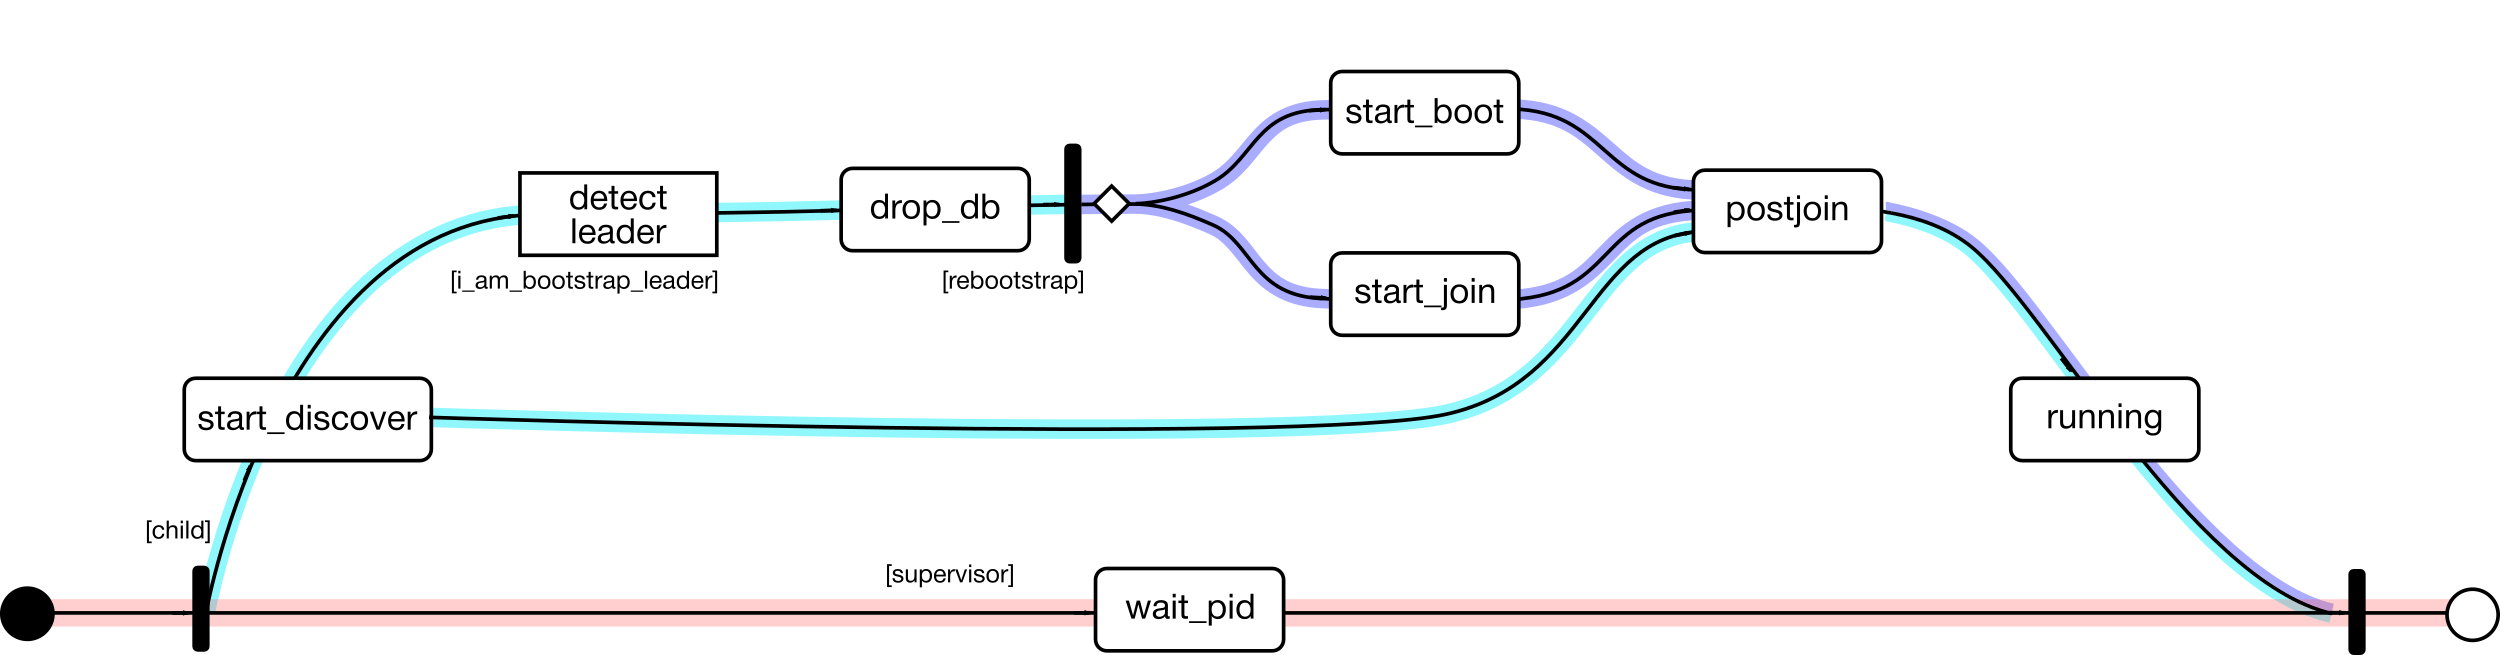 <?xml version="1.0" encoding="UTF-8" standalone="no"?>
<!-- Created with Inkscape (http://www.inkscape.org/) -->

<svg
   width="316.601mm"
   height="82.95mm"
   viewBox="0 0 316.601 82.95"
   version="1.1"
   id="svg5"
   inkscape:version="1.1.2 (0a00cf5339, 2022-02-04)"
   sodipodi:docname="clustering_curves.svg"
   inkscape:export-filename="/home/atolstoy/picodata-git/picodata/docs/clustering.png"
   inkscape:export-xdpi="120"
   inkscape:export-ydpi="120"
   xmlns:inkscape="http://www.inkscape.org/namespaces/inkscape"
   xmlns:sodipodi="http://sodipodi.sourceforge.net/DTD/sodipodi-0.dtd"
   xmlns="http://www.w3.org/2000/svg"
   xmlns:svg="http://www.w3.org/2000/svg">
  <sodipodi:namedview
     id="namedview7"
     pagecolor="#ffffff"
     bordercolor="#666666"
     borderopacity="1.0"
     inkscape:pageshadow="2"
     inkscape:pageopacity="0.0"
     inkscape:pagecheckerboard="0"
     inkscape:document-units="mm"
     showgrid="false"
     inkscape:zoom="1"
     inkscape:cx="527.5"
     inkscape:cy="57.5"
     inkscape:window-width="1920"
     inkscape:window-height="1016"
     inkscape:window-x="0"
     inkscape:window-y="32"
     inkscape:window-maximized="1"
     inkscape:current-layer="layer1"
     fit-margin-top="0"
     fit-margin-left="0"
     fit-margin-right="0"
     fit-margin-bottom="0" />
  <defs
     id="defs2">
    <marker
       style="overflow:visible"
       id="Arrow2Mend"
       refX="0"
       refY="0"
       orient="auto"
       inkscape:stockid="Arrow2Mend"
       inkscape:isstock="true">
      <path
         transform="scale(-0.6)"
         d="M 8.719,4.034 -2.207,0.016 8.719,-4.002 c -1.745,2.372 -1.735,5.617 -6e-7,8.035 z"
         style="fill:context-stroke;fill-rule:evenodd;stroke:context-stroke;stroke-width:0.625;stroke-linejoin:round"
         id="path25869" />
    </marker>
    <marker
       style="overflow:visible"
       id="Arrow2Lend"
       refX="0"
       refY="0"
       orient="auto"
       inkscape:stockid="Arrow2Lend"
       inkscape:isstock="true">
      <path
         transform="matrix(-1.1,0,0,-1.1,-1.1,0)"
         d="M 8.719,4.034 -2.207,0.016 8.719,-4.002 c -1.745,2.372 -1.735,5.617 -6e-7,8.035 z"
         style="fill:context-stroke;fill-rule:evenodd;stroke:context-stroke;stroke-width:0.625;stroke-linejoin:round"
         id="path8943" />
    </marker>
    <marker
       style="overflow:visible"
       id="Arrow1Lend"
       refX="0"
       refY="0"
       orient="auto"
       inkscape:stockid="Arrow1Lend"
       inkscape:isstock="true">
      <path
         transform="matrix(-0.8,0,0,-0.8,-10,0)"
         style="fill:context-stroke;fill-rule:evenodd;stroke:context-stroke;stroke-width:1pt"
         d="M 0,0 5,-5 -12.5,0 5,5 Z"
         id="path8925" />
    </marker>
    <marker
       style="overflow:visible"
       id="Arrow1Lstart"
       refX="0"
       refY="0"
       orient="auto"
       inkscape:stockid="Arrow1Lstart"
       inkscape:isstock="true">
      <path
         transform="matrix(0.8,0,0,0.8,10,0)"
         style="fill:context-stroke;fill-rule:evenodd;stroke:context-stroke;stroke-width:1pt"
         d="M 0,0 5,-5 -12.5,0 5,5 Z"
         id="path8922" />
    </marker>
    <marker
       style="overflow:visible"
       id="Arrow2Mend-3"
       refX="0"
       refY="0"
       orient="auto"
       inkscape:stockid="Arrow2Mend"
       inkscape:isstock="true">
      <path
         transform="scale(-0.6)"
         d="M 8.719,4.034 -2.207,0.016 8.719,-4.002 c -1.745,2.372 -1.735,5.617 -6e-7,8.035 z"
         style="fill:context-stroke;fill-rule:evenodd;stroke:context-stroke;stroke-width:0.625;stroke-linejoin:round"
         id="path25869-6" />
    </marker>
  </defs>
  <g
     inkscape:label="Слой 1"
     inkscape:groupmode="layer"
     id="layer1"
     transform="translate(-46.876,-8.285)">
    <path
       id="path43619"
       style="fill:none;stroke:#3cf1fb;stroke-width:2.465;stroke-linecap:butt;stroke-linejoin:miter;stroke-miterlimit:4;stroke-dasharray:none;stroke-opacity:0.569"
       d="m 72.938,85.653 c 0,0 9.198,-50.226 42.33,-50.236 7.632,-0.002 22.923,-0.196 30.515,-0.346 9.701,-0.192 23.403,-0.714 36.108,-0.91" />
    <g
       id="g68473"
       transform="translate(-14.112,10.09)">
      <path
         style="color:#000000;fill:#3cf1fb;fill-opacity:0.569;stroke-width:3.78;-inkscape-stroke:none"
         d="m 954.846,67.741 c 13.734,2.518 27.417,7.576 37.274,15.521 8.187,6.599 19.263,20.076 31.787,36.584 12.524,16.508 26.657,36.098 41.84,55.342 30.366,38.488 64.531,75.988 100.713,84.332 l 0.848,-3.684 c -34.196,-7.886 -68.114,-44.783 -98.347,-83.103 -15.117,-19.16 -28.869,-38.681 -41.797,-55.289 -12.771,-16.406 -23.29,-30.083 -32.101,-37.185 -10.513,-8.474 -22.929,-13.145 -40.606,-16.254 0,0 -1.108,3.635 0.39,3.736 z"
         transform="matrix(0.265,0,0,0.265,46.876,8.285)"
         id="path65443"
         sodipodi:nodetypes="csssccssscc" />
      <path
         style="color:#000000;fill:#6b70ff;fill-opacity:0.573;stroke-width:3.78;-inkscape-stroke:none"
         d="m 954.48,58.284 c -0.227,1.237 0.176,2.771 -0.049,4.009 14.335,2.629 30.349,7.938 41.167,16.658 9.101,7.336 20.137,20.954 32.723,37.543 12.586,16.589 26.689,36.141 41.775,55.262 30.172,38.242 64.329,74.694 97.602,82.367 -0.805,3.526 0.638,-2.764 0.85,-3.684 -31.286,-7.215 -65.445,-42.949 -95.484,-81.023 -15.02,-19.037 -29.108,-38.558 -41.736,-55.203 -12.628,-16.645 -23.635,-30.363 -33.359,-38.201 -11.475,-9.249 -28.741,-15.024 -43.487,-17.728 z"
         transform="matrix(0.265,0,0,0.265,46.876,8.285)"
         id="path59741"
         sodipodi:nodetypes="ccsssccsssc" />
    </g>
    <path
       style="fill:none;stroke:#ff6666;stroke-width:3.465;stroke-linecap:butt;stroke-linejoin:miter;stroke-miterlimit:4;stroke-dasharray:none;stroke-opacity:0.31"
       d="m 53.358,85.904 c 306.045,0 306.634,0 306.634,0"
       id="path54471"
       inkscape:export-filename="/home/atolstoy/picodata-git/picodata/docs/rect29727.png"
       inkscape:export-xdpi="120"
       inkscape:export-ydpi="120" />
    <path
       id="path50906"
       style="color:#000000;fill:#6b70ff;fill-opacity:0.573;stroke-width:3.78;-inkscape-stroke:none"
       d="M 704.586 47.189 C 683.977 47.124 660.436 47.653 633.482 47.828 C 616.296 47.94 606.294 54.62 599.26 62.207 C 592.226 69.794 587.627 77.594 579.049 82.604 C 566.569 89.891 550.67 92.733 543.459 92.836 L 543.459 92.889 C 542.946 92.876 542.433 92.857 541.918 92.857 C 533.747 92.868 525.321 92.938 516.748 93.051 L 516.871 102.367 C 525.413 102.255 533.802 102.187 541.93 102.176 C 553.651 102.16 565.978 106.568 577.854 111.805 C 585.791 115.305 589.999 122.909 597.021 131.039 C 604.044 139.169 614.431 146.953 632.965 147.387 C 646.989 147.715 653.966 151.159 667.559 149.92 C 683.59 148.459 688.829 148.418 694.459 148.49 C 700.089 148.562 706.213 148.759 722.945 147.787 C 749.576 146.24 761.404 134.5 771.273 124.357 C 781.143 114.215 788.97 105.639 813.049 105.094 L 812.838 95.779 C 786.374 96.379 774.506 107.676 764.598 117.859 C 754.689 128.042 746.653 137.078 722.406 138.486 C 705.874 139.447 700.344 139.247 694.578 139.174 C 688.813 139.1 682.917 139.166 666.713 140.643 C 655.05 141.706 648.559 138.434 633.184 138.074 C 616.968 137.695 610.25 132.101 604.072 124.949 C 597.894 117.797 592.804 108.215 581.611 103.279 C 577.143 101.309 572.516 99.392 567.764 97.746 C 573.07 96.008 578.544 93.691 583.75 90.65 C 594.621 84.302 599.978 75.131 606.088 68.541 C 612.198 61.951 618.531 57.242 633.541 57.145 C 669.593 56.911 699.453 56.064 723.955 56.805 C 745.24 57.448 754.17 65.913 764.932 75.414 C 775.693 84.915 788.311 95.38 812.566 95.5 L 812.611 86.184 C 790.861 86.076 781.799 77.879 771.096 68.43 C 760.393 58.98 748.075 48.209 724.234 47.488 C 717.999 47.3 711.456 47.211 704.586 47.189 z "
       transform="matrix(0.265,0,0,0.265,46.876,8.285)" />
    <path
       style="fill:none;stroke:#3df0fb;stroke-width:2.465;stroke-linecap:butt;stroke-linejoin:miter;stroke-miterlimit:4;stroke-dasharray:none;stroke-opacity:0.569"
       d="m 101.208,61.138 c 0,0 110.734,3.623 128.824,-0.397 18.09,-4.02 18.019,-22.57 32.354,-23.145"
       id="path43393"
       sodipodi:nodetypes="czc" />
    <path
       id="path23021"
       style="fill:none;stroke:#000000;stroke-width:1.757;stroke-linecap:butt;stroke-linejoin:miter;stroke-miterlimit:4;stroke-dasharray:none;stroke-opacity:1"
       d="M 903.724 101.777 C 917.964 104.388 931.336 109.278 942.001 117.875 C 977.824 146.75 1046.99 277.657 1114.457 293.216 "
       transform="matrix(0.265,0,0,0.265,46.876,8.285)" />
    <path
       id="path47265"
       style="fill:none;stroke:#000000;stroke-width:1.757;stroke-linecap:butt;stroke-linejoin:miter;stroke-miterlimit:4;stroke-dasharray:none;stroke-opacity:1"
       d="M 813.697 102.536 C 833.183 101.89 870.778 95.736 903.724 101.777 "
       transform="matrix(0.265,0,0,0.265,46.876,8.285)" />
    <path
       id="path47263"
       style="fill:none;stroke:#000000;stroke-width:1.757;stroke-linecap:butt;stroke-linejoin:miter;stroke-miterlimit:4;stroke-dasharray:none;stroke-opacity:1"
       d="m 516.809,97.709 c 8.557,-0.112 16.965,-0.181 25.115,-0.192 12.866,-0.017 25.745,4.706 37.809,10.026 19.131,8.435 18.592,34.376 53.341,35.188 14.7,0.344 21.433,3.702 34.061,2.551 32.235,-2.938 22.276,-0.212 55.541,-2.144 50.878,-2.955 39.724,-41.556 90.267,-42.701"
       transform="matrix(0.265,0,0,0.265,46.876,8.285)"
       sodipodi:nodetypes="csssssc" />
    <path
       id="path43616"
       style="fill:none;stroke:#000000;stroke-width:1.757;stroke-linecap:butt;stroke-linejoin:miter;stroke-miterlimit:4;stroke-dasharray:none;stroke-opacity:1"
       d="M 510.298 97.802 C 512.477 97.768 514.648 97.737 516.809 97.709 "
       transform="matrix(0.265,0,0,0.265,46.876,8.285)" />
    <path
       id="path43614"
       style="fill:none;stroke:#000000;stroke-width:1.757;stroke-linecap:butt;stroke-linejoin:miter;stroke-miterlimit:4;stroke-dasharray:none;stroke-opacity:1"
       d="M 98.504 292.415 C 98.504 292.415 133.267 102.584 258.492 102.548 C 287.339 102.539 345.129 101.807 373.826 101.24 C 410.49 100.515 462.279 98.543 510.298 97.802 "
       transform="matrix(0.265,0,0,0.265,46.876,8.285)" />
    <path
       style="fill:none;stroke:#000000;stroke-width:0.465;stroke-linecap:butt;stroke-linejoin:miter;stroke-miterlimit:4;stroke-dasharray:none;stroke-opacity:1"
       d="m 53.358,85.904 c 308.732,0 309.326,0 309.326,0"
       id="path42"
       inkscape:export-filename="/home/atolstoy/picodata-git/picodata/docs/rect29727.png"
       inkscape:export-xdpi="120"
       inkscape:export-ydpi="120" />
    <path
       style="fill:none;stroke:#000000;stroke-width:0.465;stroke-linecap:butt;stroke-linejoin:miter;stroke-miterlimit:4;stroke-dasharray:none;stroke-opacity:1"
       d="m 190.683,34.08 c 2.174,-0.031 6.461,-0.797 10.022,-2.876 5.146,-3.005 5.269,-8.977 13.788,-9.032 9.524,-0.062 17.426,-0.288 23.967,-0.09 11.94,0.361 11.242,10.179 23.414,10.239"
       id="path23806"
       sodipodi:nodetypes="csssc"
       inkscape:export-filename="/home/atolstoy/picodata-git/picodata/docs/rect29727.png"
       inkscape:export-xdpi="120"
       inkscape:export-ydpi="120" />
    <path
       id="path8334"
       style="stroke:#000000;stroke-width:0.465"
       d="m 53.583,86.012 a 3.238,3.238 0 0 1 -3.238,3.238 3.238,3.238 0 0 1 -3.238,-3.238 3.238,3.238 0 0 1 3.238,-3.238 3.238,3.238 0 0 1 3.238,3.238 z" />
    <path
       id="rect8542"
       style="stroke:#000000;stroke-width:0.465"
       d="m 71.909,80.154 h 0.834 c 0.246,0 0.444,0.198 0.444,0.444 v 9.542 c 0,0.246 -0.198,0.444 -0.444,0.444 h -0.834 c -0.246,0 -0.444,-0.198 -0.444,-0.444 v -9.542 c 0,-0.246 0.198,-0.444 0.444,-0.444 z" />
    <g
       id="g28770"
       transform="translate(-0.177,0.278)">
      <g
         id="g12394"
         transform="translate(-65.685,-24.616)"
         inkscape:export-filename="/home/atolstoy/picodata-git/picodata/docs/rect29727.png"
         inkscape:export-xdpi="120"
         inkscape:export-ydpi="120">
        <path
           id="rect10445"
           style="fill:#ffffff;stroke:#000000;stroke-width:0.465"
           d="m 137.516,80.525 h 28.403 c 0.8,0 1.444,0.644 1.444,1.444 v 7.542 c 0,0.8 -0.644,1.444 -1.444,1.444 h -28.403 c -0.8,0 -1.444,-0.644 -1.444,-1.444 v -7.542 c 0,-0.8 0.644,-1.444 1.444,-1.444 z" />
        <g
           aria-label="start_discover"
           id="text10449"
           style="font-size:4.423px;line-height:1.25;stroke-width:0.111">
          <path
             d="m 139.699,85.42 h -0.376 q -0.035,-0.416 -0.557,-0.416 -0.217,0 -0.341,0.084 -0.124,0.084 -0.124,0.226 0,0.04 0.009,0.08 0.009,0.035 0.031,0.066 0.026,0.027 0.044,0.049 0.022,0.022 0.066,0.044 0.049,0.018 0.071,0.031 0.026,0.013 0.088,0.031 0.066,0.013 0.093,0.022 0.026,0.004 0.102,0.022 0.08,0.018 0.102,0.022 0.164,0.035 0.243,0.058 0.084,0.022 0.226,0.084 0.146,0.058 0.221,0.124 0.075,0.062 0.133,0.177 0.062,0.111 0.062,0.252 0,0.332 -0.261,0.535 -0.257,0.199 -0.686,0.199 -0.464,0 -0.717,-0.203 -0.248,-0.203 -0.265,-0.588 h 0.372 q 0.031,0.482 0.619,0.482 0.252,0 0.403,-0.102 0.155,-0.106 0.155,-0.279 0,-0.115 -0.08,-0.19 -0.08,-0.075 -0.177,-0.106 -0.097,-0.035 -0.279,-0.08 -0.026,-0.004 -0.04,-0.009 -0.04,-0.009 -0.173,-0.035 -0.128,-0.031 -0.186,-0.049 -0.058,-0.018 -0.168,-0.053 -0.106,-0.04 -0.159,-0.08 -0.053,-0.044 -0.119,-0.106 -0.062,-0.066 -0.088,-0.15 -0.026,-0.088 -0.026,-0.199 0,-0.31 0.234,-0.491 0.239,-0.181 0.637,-0.181 0.403,0 0.655,0.19 0.257,0.19 0.257,0.54 z"
             style="font-family:HelveticaNeueCyr;-inkscape-font-specification:HelveticaNeueCyr"
             id="path70177" />
          <path
             d="m 141.194,84.756 v 0.31 h -0.456 v 1.331 q 0,0.111 0,0.146 0.004,0.035 0.026,0.097 0.022,0.058 0.075,0.075 0.053,0.018 0.15,0.018 0.084,0 0.203,-0.013 v 0.323 q -0.159,0.018 -0.288,0.018 -0.159,0 -0.265,-0.035 -0.106,-0.035 -0.164,-0.08 -0.053,-0.044 -0.08,-0.155 -0.026,-0.115 -0.031,-0.19 -0.004,-0.08 -0.004,-0.261 0,-0.04 0,-0.062 v -1.212 h -0.385 v -0.31 h 0.385 v -0.677 h 0.376 v 0.677 z"
             style="font-family:HelveticaNeueCyr;-inkscape-font-specification:HelveticaNeueCyr"
             id="path70179" />
          <path
             d="m 143.632,86.738 v 0.292 q -0.115,0.044 -0.257,0.044 -0.323,0 -0.332,-0.336 -0.323,0.363 -0.827,0.363 -0.336,0 -0.535,-0.173 -0.195,-0.173 -0.195,-0.473 0,-0.61 0.809,-0.712 0.478,-0.058 0.553,-0.084 0.159,-0.053 0.173,-0.221 0.004,-0.027 0.004,-0.058 0,-0.376 -0.518,-0.376 -0.265,0 -0.403,0.111 -0.137,0.106 -0.164,0.354 h -0.367 q 0.009,-0.367 0.261,-0.571 0.252,-0.203 0.694,-0.203 0.482,0 0.717,0.221 0.075,0.071 0.111,0.186 0.035,0.115 0.04,0.19 0.004,0.071 0.004,0.217 0,0.173 -0.009,0.513 -0.009,0.336 -0.009,0.504 0,0.124 0.031,0.177 0.035,0.049 0.124,0.049 0.035,0 0.093,-0.013 z m -0.606,-0.885 q -0.04,0.031 -0.084,0.053 -0.044,0.022 -0.115,0.035 -0.066,0.013 -0.093,0.022 -0.022,0.004 -0.115,0.018 -0.093,0.009 -0.097,0.009 -0.137,0.018 -0.181,0.027 -0.04,0.004 -0.159,0.035 -0.115,0.031 -0.164,0.071 -0.049,0.04 -0.097,0.119 -0.044,0.075 -0.044,0.181 0,0.177 0.119,0.279 0.124,0.102 0.336,0.102 0.27,0 0.482,-0.159 0.212,-0.159 0.212,-0.376 z"
             style="font-family:HelveticaNeueCyr;-inkscape-font-specification:HelveticaNeueCyr"
             id="path70181" />
          <path
             d="m 145.175,84.703 v 0.389 q -0.04,-0.004 -0.097,-0.004 -0.181,0 -0.314,0.058 -0.133,0.053 -0.212,0.142 -0.075,0.088 -0.124,0.221 -0.049,0.133 -0.066,0.265 -0.013,0.133 -0.013,0.301 v 0.964 h -0.376 v -2.282 h 0.358 v 0.491 q 0.226,-0.544 0.845,-0.544 z"
             style="font-family:HelveticaNeueCyr;-inkscape-font-specification:HelveticaNeueCyr"
             id="path70183" />
          <path
             d="m 146.436,84.756 v 0.31 h -0.456 v 1.331 q 0,0.111 0,0.146 0.004,0.035 0.026,0.097 0.022,0.058 0.075,0.075 0.053,0.018 0.15,0.018 0.084,0 0.203,-0.013 v 0.323 q -0.159,0.018 -0.288,0.018 -0.159,0 -0.265,-0.035 -0.106,-0.035 -0.164,-0.08 -0.053,-0.044 -0.08,-0.155 -0.026,-0.115 -0.031,-0.19 -0.004,-0.08 -0.004,-0.261 0,-0.04 0,-0.062 v -1.212 h -0.385 v -0.31 h 0.385 v -0.677 h 0.376 v 0.677 z"
             style="font-family:HelveticaNeueCyr;-inkscape-font-specification:HelveticaNeueCyr"
             id="path70185" />
          <path
             d="m 146.569,87.591 v -0.221 h 2.212 v 0.221 z"
             style="font-family:HelveticaNeueCyr;-inkscape-font-specification:HelveticaNeueCyr"
             id="path70187" />
          <path
             d="m 151.12,83.889 v 3.149 h -0.354 v -0.336 q -0.217,0.398 -0.752,0.398 -0.487,0 -0.774,-0.323 -0.283,-0.327 -0.283,-0.885 0,-0.518 0.265,-0.858 0.27,-0.345 0.774,-0.345 0.491,0 0.748,0.372 v -1.172 z m -1.075,1.124 q -0.323,0 -0.513,0.234 -0.186,0.234 -0.186,0.637 0,0.416 0.19,0.664 0.195,0.243 0.518,0.243 0.327,0 0.513,-0.234 0.186,-0.239 0.186,-0.659 0,-0.376 -0.177,-0.628 -0.173,-0.257 -0.531,-0.257 z"
             style="font-family:HelveticaNeueCyr;-inkscape-font-specification:HelveticaNeueCyr"
             id="path70189" />
          <path
             d="m 152.085,83.889 v 0.46 h -0.38 v -0.46 z m 0,0.867 v 2.282 h -0.38 v -2.282 z"
             style="font-family:HelveticaNeueCyr;-inkscape-font-specification:HelveticaNeueCyr"
             id="path70191" />
          <path
             d="m 154.363,85.42 h -0.376 q -0.035,-0.416 -0.557,-0.416 -0.217,0 -0.341,0.084 -0.124,0.084 -0.124,0.226 0,0.04 0.009,0.08 0.009,0.035 0.031,0.066 0.026,0.027 0.044,0.049 0.022,0.022 0.066,0.044 0.049,0.018 0.071,0.031 0.026,0.013 0.088,0.031 0.066,0.013 0.093,0.022 0.026,0.004 0.102,0.022 0.08,0.018 0.102,0.022 0.164,0.035 0.243,0.058 0.084,0.022 0.226,0.084 0.146,0.058 0.221,0.124 0.075,0.062 0.133,0.177 0.062,0.111 0.062,0.252 0,0.332 -0.261,0.535 -0.257,0.199 -0.686,0.199 -0.464,0 -0.717,-0.203 -0.248,-0.203 -0.265,-0.588 h 0.372 q 0.031,0.482 0.619,0.482 0.252,0 0.403,-0.102 0.155,-0.106 0.155,-0.279 0,-0.115 -0.08,-0.19 -0.08,-0.075 -0.177,-0.106 -0.097,-0.035 -0.279,-0.08 -0.026,-0.004 -0.04,-0.009 -0.04,-0.009 -0.173,-0.035 -0.128,-0.031 -0.186,-0.049 -0.058,-0.018 -0.168,-0.053 -0.106,-0.04 -0.159,-0.08 -0.053,-0.044 -0.119,-0.106 -0.062,-0.066 -0.088,-0.15 -0.026,-0.088 -0.026,-0.199 0,-0.31 0.234,-0.491 0.239,-0.181 0.637,-0.181 0.403,0 0.655,0.19 0.257,0.19 0.257,0.54 z"
             style="font-family:HelveticaNeueCyr;-inkscape-font-specification:HelveticaNeueCyr"
             id="path70193" />
          <path
             d="m 156.844,86.207 q -0.049,0.411 -0.314,0.655 -0.261,0.243 -0.681,0.243 -0.518,0 -0.801,-0.318 -0.283,-0.323 -0.283,-0.858 0,-0.571 0.296,-0.902 0.296,-0.336 0.801,-0.336 0.42,0 0.672,0.212 0.252,0.208 0.296,0.597 h -0.389 q -0.102,-0.495 -0.575,-0.495 -0.327,0 -0.518,0.243 -0.19,0.239 -0.19,0.65 0,0.416 0.181,0.655 0.181,0.239 0.5,0.239 0.257,0 0.416,-0.15 0.164,-0.15 0.208,-0.433 z"
             style="font-family:HelveticaNeueCyr;-inkscape-font-specification:HelveticaNeueCyr"
             id="path70195" />
          <path
             d="m 157.437,85.017 q 0.301,-0.327 0.818,-0.327 0.518,0 0.805,0.314 0.288,0.314 0.288,0.88 0,0.579 -0.288,0.902 -0.288,0.323 -0.809,0.323 -0.522,0 -0.818,-0.318 -0.296,-0.318 -0.296,-0.885 0,-0.562 0.301,-0.889 z m 1.331,0.23 q -0.19,-0.243 -0.522,-0.243 -0.332,0 -0.526,0.243 -0.195,0.243 -0.195,0.65 0,0.42 0.19,0.659 0.195,0.234 0.54,0.234 0.332,0 0.518,-0.239 0.19,-0.239 0.19,-0.659 0,-0.407 -0.195,-0.646 z"
             style="font-family:HelveticaNeueCyr;-inkscape-font-specification:HelveticaNeueCyr"
             id="path70197" />
          <path
             d="m 159.574,84.756 h 0.42 l 0.646,1.915 0.628,-1.915 h 0.394 l -0.836,2.282 h -0.403 z"
             style="font-family:HelveticaNeueCyr;-inkscape-font-specification:HelveticaNeueCyr"
             id="path70199" />
          <path
             d="m 163.957,86.317 q -0.173,0.796 -0.995,0.796 -0.504,0 -0.792,-0.314 -0.283,-0.314 -0.283,-0.871 0,-0.553 0.292,-0.894 0.296,-0.345 0.77,-0.345 0.526,0 0.779,0.358 0.257,0.354 0.257,0.898 v 0.053 h -1.716 l -0.004,0.027 q 0,0.363 0.19,0.571 0.19,0.208 0.522,0.208 0.248,0 0.389,-0.115 0.146,-0.115 0.226,-0.372 z m -0.363,-0.624 q -0.026,-0.327 -0.199,-0.509 -0.173,-0.186 -0.456,-0.186 -0.274,0 -0.456,0.186 -0.181,0.186 -0.217,0.509 z"
             style="font-family:HelveticaNeueCyr;-inkscape-font-specification:HelveticaNeueCyr"
             id="path70201" />
          <path
             d="m 165.572,84.703 v 0.389 q -0.04,-0.004 -0.097,-0.004 -0.181,0 -0.314,0.058 -0.133,0.053 -0.212,0.142 -0.075,0.088 -0.124,0.221 -0.049,0.133 -0.066,0.265 -0.013,0.133 -0.013,0.301 v 0.964 h -0.376 v -2.282 h 0.358 v 0.491 q 0.226,-0.544 0.845,-0.544 z"
             style="font-family:HelveticaNeueCyr;-inkscape-font-specification:HelveticaNeueCyr"
             id="path70203" />
        </g>
      </g>
    </g>
    <g
       aria-label="[i_am_bootstrap_leader]"
       id="text12400"
       style="font-size:3.175px;line-height:1.25;stroke-width:0.111">
      <path
         d="m 104.705,42.542 v 0.216 h -0.343 v 2.461 h 0.343 v 0.216 h -0.6 v -2.892 z"
         style="font-family:HelveticaNeueCyr;-inkscape-font-specification:HelveticaNeueCyr;text-align:center;text-anchor:middle"
         id="path70129" />
      <path
         d="m 105.188,42.577 v 0.33 h -0.273 v -0.33 z m 0,0.622 v 1.638 h -0.273 v -1.638 z"
         style="font-family:HelveticaNeueCyr;-inkscape-font-specification:HelveticaNeueCyr;text-align:center;text-anchor:middle"
         id="path70131" />
      <path
         d="m 105.404,45.235 v -0.159 h 1.587 v 0.159 z"
         style="font-family:HelveticaNeueCyr;-inkscape-font-specification:HelveticaNeueCyr;text-align:center;text-anchor:middle"
         id="path70133" />
      <path
         d="m 108.645,44.622 v 0.21 q -0.083,0.032 -0.184,0.032 -0.232,0 -0.238,-0.241 -0.232,0.26 -0.594,0.26 -0.241,0 -0.384,-0.124 -0.14,-0.124 -0.14,-0.34 0,-0.438 0.581,-0.511 0.343,-0.041 0.397,-0.06 0.114,-0.038 0.124,-0.159 0.003,-0.019 0.003,-0.041 0,-0.27 -0.371,-0.27 -0.191,0 -0.289,0.079 -0.098,0.076 -0.117,0.254 h -0.264 q 0.006,-0.264 0.187,-0.41 0.181,-0.146 0.498,-0.146 0.346,0 0.514,0.159 0.054,0.051 0.079,0.133 0.025,0.083 0.029,0.137 0.003,0.051 0.003,0.156 0,0.124 -0.006,0.368 -0.006,0.241 -0.006,0.362 0,0.089 0.022,0.127 0.025,0.035 0.089,0.035 0.025,0 0.067,-0.009 z m -0.435,-0.635 q -0.029,0.022 -0.06,0.038 -0.032,0.016 -0.083,0.025 -0.048,0.009 -0.067,0.016 -0.016,0.003 -0.083,0.013 -0.067,0.006 -0.07,0.006 -0.098,0.013 -0.13,0.019 -0.029,0.003 -0.114,0.025 -0.083,0.022 -0.117,0.051 -0.035,0.029 -0.07,0.086 -0.032,0.054 -0.032,0.13 0,0.127 0.086,0.2 0.089,0.073 0.241,0.073 0.194,0 0.346,-0.114 0.152,-0.114 0.152,-0.27 z"
         style="font-family:HelveticaNeueCyr;-inkscape-font-specification:HelveticaNeueCyr;text-align:center;text-anchor:middle"
         id="path70135" />
      <path
         d="m 109.153,43.199 v 0.238 q 0.108,-0.146 0.232,-0.213 0.124,-0.067 0.302,-0.067 0.337,0 0.454,0.283 0.213,-0.286 0.543,-0.286 0.254,0 0.384,0.143 0.133,0.14 0.133,0.394 v 1.146 h -0.27 v -1.032 q 0,-0.203 -0.064,-0.305 -0.064,-0.105 -0.264,-0.105 -0.419,0 -0.419,0.511 v 0.93 h -0.27 v -1.051 q 0,-0.187 -0.064,-0.286 -0.06,-0.102 -0.238,-0.102 -0.251,0 -0.349,0.156 -0.095,0.152 -0.095,0.416 v 0.867 h -0.27 v -1.638 z"
         style="font-family:HelveticaNeueCyr;-inkscape-font-specification:HelveticaNeueCyr;text-align:center;text-anchor:middle"
         id="path70137" />
      <path
         d="m 111.404,45.235 v -0.159 h 1.587 v 0.159 z"
         style="font-family:HelveticaNeueCyr;-inkscape-font-specification:HelveticaNeueCyr;text-align:center;text-anchor:middle"
         id="path70139" />
      <path
         d="m 113.462,42.577 v 0.848 q 0.178,-0.27 0.543,-0.27 0.337,0 0.537,0.235 0.203,0.232 0.203,0.622 0,0.397 -0.206,0.635 -0.206,0.238 -0.549,0.238 -0.391,0 -0.543,-0.286 v 0.238 h -0.254 v -2.261 z m 0.502,0.806 q -0.26,0 -0.387,0.187 -0.124,0.187 -0.124,0.46 0,0.289 0.137,0.46 0.14,0.168 0.375,0.168 0.225,0 0.362,-0.175 0.14,-0.178 0.14,-0.47 0,-0.289 -0.137,-0.46 -0.137,-0.171 -0.365,-0.171 z"
         style="font-family:HelveticaNeueCyr;-inkscape-font-specification:HelveticaNeueCyr;text-align:center;text-anchor:middle"
         id="path70141" />
      <path
         d="m 115.208,43.387 q 0.216,-0.235 0.587,-0.235 0.371,0 0.578,0.225 0.206,0.225 0.206,0.632 0,0.416 -0.206,0.648 -0.206,0.232 -0.581,0.232 -0.375,0 -0.587,-0.229 -0.213,-0.229 -0.213,-0.635 0,-0.403 0.216,-0.638 z m 0.956,0.165 q -0.137,-0.175 -0.375,-0.175 -0.238,0 -0.378,0.175 -0.14,0.175 -0.14,0.467 0,0.302 0.137,0.473 0.14,0.168 0.387,0.168 0.238,0 0.371,-0.171 0.137,-0.171 0.137,-0.473 0,-0.292 -0.14,-0.464 z"
         style="font-family:HelveticaNeueCyr;-inkscape-font-specification:HelveticaNeueCyr;text-align:center;text-anchor:middle"
         id="path70143" />
      <path
         d="m 117.031,43.387 q 0.216,-0.235 0.587,-0.235 0.371,0 0.578,0.225 0.206,0.225 0.206,0.632 0,0.416 -0.206,0.648 -0.206,0.232 -0.581,0.232 -0.375,0 -0.587,-0.229 -0.213,-0.229 -0.213,-0.635 0,-0.403 0.216,-0.638 z m 0.956,0.165 q -0.137,-0.175 -0.375,-0.175 -0.238,0 -0.378,0.175 -0.14,0.175 -0.14,0.467 0,0.302 0.137,0.473 0.14,0.168 0.387,0.168 0.238,0 0.371,-0.171 0.137,-0.171 0.137,-0.473 0,-0.292 -0.14,-0.464 z"
         style="font-family:HelveticaNeueCyr;-inkscape-font-specification:HelveticaNeueCyr;text-align:center;text-anchor:middle"
         id="path70145" />
      <path
         d="m 119.425,43.199 v 0.222 h -0.327 v 0.956 q 0,0.079 0,0.105 0.003,0.025 0.019,0.07 0.016,0.041 0.054,0.054 0.038,0.013 0.108,0.013 0.06,0 0.146,-0.009 v 0.232 q -0.114,0.013 -0.206,0.013 -0.114,0 -0.191,-0.025 -0.076,-0.025 -0.117,-0.057 -0.038,-0.032 -0.057,-0.111 -0.019,-0.083 -0.022,-0.137 -0.003,-0.057 -0.003,-0.187 0,-0.029 0,-0.044 v -0.87 h -0.276 v -0.222 h 0.276 v -0.486 h 0.27 v 0.486 z"
         style="font-family:HelveticaNeueCyr;-inkscape-font-specification:HelveticaNeueCyr;text-align:center;text-anchor:middle"
         id="path70147" />
      <path
         d="m 120.939,43.676 h -0.27 q -0.025,-0.298 -0.4,-0.298 -0.156,0 -0.244,0.06 -0.089,0.06 -0.089,0.162 0,0.029 0.006,0.057 0.006,0.025 0.022,0.048 0.019,0.019 0.032,0.035 0.016,0.016 0.048,0.032 0.035,0.013 0.051,0.022 0.019,0.009 0.064,0.022 0.048,0.009 0.067,0.016 0.019,0.003 0.073,0.016 0.057,0.013 0.073,0.016 0.117,0.025 0.175,0.041 0.06,0.016 0.162,0.06 0.105,0.041 0.159,0.089 0.054,0.044 0.095,0.127 0.044,0.079 0.044,0.181 0,0.238 -0.187,0.384 -0.184,0.143 -0.492,0.143 -0.333,0 -0.514,-0.146 -0.178,-0.146 -0.191,-0.422 h 0.267 q 0.022,0.346 0.445,0.346 0.181,0 0.289,-0.073 0.111,-0.076 0.111,-0.2 0,-0.083 -0.057,-0.137 -0.057,-0.054 -0.127,-0.076 -0.07,-0.025 -0.2,-0.057 -0.019,-0.003 -0.029,-0.006 -0.029,-0.006 -0.124,-0.025 -0.092,-0.022 -0.133,-0.035 -0.041,-0.013 -0.121,-0.038 -0.076,-0.029 -0.114,-0.057 -0.038,-0.032 -0.086,-0.076 -0.044,-0.048 -0.064,-0.108 -0.019,-0.064 -0.019,-0.143 0,-0.222 0.168,-0.352 0.171,-0.13 0.457,-0.13 0.289,0 0.47,0.137 0.184,0.137 0.184,0.387 z"
         style="font-family:HelveticaNeueCyr;-inkscape-font-specification:HelveticaNeueCyr;text-align:center;text-anchor:middle"
         id="path70149" />
      <path
         d="m 122.012,43.199 v 0.222 h -0.327 v 0.956 q 0,0.079 0,0.105 0.003,0.025 0.019,0.07 0.016,0.041 0.054,0.054 0.038,0.013 0.108,0.013 0.06,0 0.146,-0.009 v 0.232 q -0.114,0.013 -0.206,0.013 -0.114,0 -0.191,-0.025 -0.076,-0.025 -0.117,-0.057 -0.038,-0.032 -0.057,-0.111 -0.019,-0.083 -0.022,-0.137 -0.003,-0.057 -0.003,-0.187 0,-0.029 0,-0.044 v -0.87 h -0.276 v -0.222 h 0.276 v -0.486 h 0.27 v 0.486 z"
         style="font-family:HelveticaNeueCyr;-inkscape-font-specification:HelveticaNeueCyr;text-align:center;text-anchor:middle"
         id="path70151" />
      <path
         d="m 123.165,43.161 v 0.279 q -0.029,-0.003 -0.07,-0.003 -0.13,0 -0.225,0.041 -0.095,0.038 -0.152,0.102 -0.054,0.064 -0.089,0.159 -0.035,0.095 -0.048,0.191 -0.01,0.095 -0.01,0.216 v 0.692 h -0.27 v -1.638 h 0.257 v 0.352 q 0.162,-0.391 0.606,-0.391 z"
         style="font-family:HelveticaNeueCyr;-inkscape-font-specification:HelveticaNeueCyr;text-align:center;text-anchor:middle"
         id="path70153" />
      <path
         d="m 124.819,44.622 v 0.21 q -0.083,0.032 -0.184,0.032 -0.232,0 -0.238,-0.241 -0.232,0.26 -0.594,0.26 -0.241,0 -0.384,-0.124 -0.14,-0.124 -0.14,-0.34 0,-0.438 0.581,-0.511 0.343,-0.041 0.397,-0.06 0.114,-0.038 0.124,-0.159 0.003,-0.019 0.003,-0.041 0,-0.27 -0.371,-0.27 -0.191,0 -0.289,0.079 -0.098,0.076 -0.117,0.254 h -0.264 q 0.006,-0.264 0.187,-0.41 0.181,-0.146 0.498,-0.146 0.346,0 0.514,0.159 0.054,0.051 0.079,0.133 0.025,0.083 0.029,0.137 0.003,0.051 0.003,0.156 0,0.124 -0.006,0.368 -0.006,0.241 -0.006,0.362 0,0.089 0.022,0.127 0.025,0.035 0.089,0.035 0.025,0 0.067,-0.009 z m -0.435,-0.635 q -0.029,0.022 -0.06,0.038 -0.032,0.016 -0.083,0.025 -0.048,0.009 -0.067,0.016 -0.016,0.003 -0.083,0.013 -0.067,0.006 -0.07,0.006 -0.098,0.013 -0.13,0.019 -0.029,0.003 -0.114,0.025 -0.083,0.022 -0.117,0.051 -0.035,0.029 -0.07,0.086 -0.032,0.054 -0.032,0.13 0,0.127 0.086,0.2 0.089,0.073 0.241,0.073 0.194,0 0.346,-0.114 0.152,-0.114 0.152,-0.27 z"
         style="font-family:HelveticaNeueCyr;-inkscape-font-specification:HelveticaNeueCyr;text-align:center;text-anchor:middle"
         id="path70155" />
      <path
         d="m 125.327,43.199 v 0.232 q 0.178,-0.283 0.552,-0.283 0.343,0 0.543,0.232 0.203,0.232 0.203,0.629 0,0.397 -0.2,0.635 -0.197,0.235 -0.533,0.235 -0.352,0 -0.549,-0.27 v 0.86 h -0.27 v -2.27 z m 0.511,0.175 q -0.235,0 -0.371,0.171 -0.133,0.168 -0.133,0.467 0,0.298 0.137,0.47 0.14,0.168 0.378,0.168 0.232,0 0.365,-0.171 0.133,-0.171 0.133,-0.467 0,-0.298 -0.137,-0.467 -0.133,-0.171 -0.371,-0.171 z"
         style="font-family:HelveticaNeueCyr;-inkscape-font-specification:HelveticaNeueCyr;text-align:center;text-anchor:middle"
         id="path70157" />
      <path
         d="m 126.752,45.235 v -0.159 h 1.587 v 0.159 z"
         style="font-family:HelveticaNeueCyr;-inkscape-font-specification:HelveticaNeueCyr;text-align:center;text-anchor:middle"
         id="path70159" />
      <path
         d="m 128.829,42.577 v 2.261 h -0.273 v -2.261 z"
         style="font-family:HelveticaNeueCyr;-inkscape-font-specification:HelveticaNeueCyr;text-align:center;text-anchor:middle"
         id="path70161" />
      <path
         d="m 130.648,44.32 q -0.124,0.572 -0.714,0.572 -0.362,0 -0.568,-0.225 -0.203,-0.225 -0.203,-0.625 0,-0.397 0.21,-0.641 0.213,-0.248 0.552,-0.248 0.378,0 0.559,0.257 0.184,0.254 0.184,0.645 v 0.038 h -1.232 l -0.003,0.019 q 0,0.26 0.137,0.41 0.137,0.149 0.375,0.149 0.178,0 0.279,-0.083 0.105,-0.083 0.162,-0.267 z m -0.26,-0.448 q -0.019,-0.235 -0.143,-0.365 -0.124,-0.133 -0.327,-0.133 -0.197,0 -0.327,0.133 -0.13,0.133 -0.156,0.365 z"
         style="font-family:HelveticaNeueCyr;-inkscape-font-specification:HelveticaNeueCyr;text-align:center;text-anchor:middle"
         id="path70163" />
      <path
         d="m 132.404,44.622 v 0.21 q -0.083,0.032 -0.184,0.032 -0.232,0 -0.238,-0.241 -0.232,0.26 -0.594,0.26 -0.241,0 -0.384,-0.124 -0.14,-0.124 -0.14,-0.34 0,-0.438 0.581,-0.511 0.343,-0.041 0.397,-0.06 0.114,-0.038 0.124,-0.159 0.003,-0.019 0.003,-0.041 0,-0.27 -0.371,-0.27 -0.191,0 -0.289,0.079 -0.098,0.076 -0.117,0.254 h -0.264 q 0.006,-0.264 0.187,-0.41 0.181,-0.146 0.498,-0.146 0.346,0 0.514,0.159 0.054,0.051 0.079,0.133 0.025,0.083 0.029,0.137 0.003,0.051 0.003,0.156 0,0.124 -0.006,0.368 -0.006,0.241 -0.006,0.362 0,0.089 0.022,0.127 0.025,0.035 0.089,0.035 0.025,0 0.067,-0.009 z m -0.435,-0.635 q -0.029,0.022 -0.06,0.038 -0.032,0.016 -0.083,0.025 -0.048,0.009 -0.067,0.016 -0.016,0.003 -0.083,0.013 -0.067,0.006 -0.07,0.006 -0.098,0.013 -0.13,0.019 -0.029,0.003 -0.114,0.025 -0.083,0.022 -0.117,0.051 -0.035,0.029 -0.07,0.086 -0.032,0.054 -0.032,0.13 0,0.127 0.086,0.2 0.089,0.073 0.241,0.073 0.194,0 0.346,-0.114 0.152,-0.114 0.152,-0.27 z"
         style="font-family:HelveticaNeueCyr;-inkscape-font-specification:HelveticaNeueCyr;text-align:center;text-anchor:middle"
         id="path70165" />
      <path
         d="m 134.134,42.577 v 2.261 h -0.254 v -0.241 q -0.156,0.286 -0.54,0.286 -0.349,0 -0.556,-0.232 -0.203,-0.235 -0.203,-0.635 0,-0.371 0.191,-0.616 0.194,-0.248 0.556,-0.248 0.352,0 0.537,0.267 v -0.841 z m -0.772,0.806 q -0.232,0 -0.368,0.168 -0.133,0.168 -0.133,0.457 0,0.298 0.137,0.476 0.14,0.175 0.371,0.175 0.235,0 0.368,-0.168 0.133,-0.171 0.133,-0.473 0,-0.27 -0.127,-0.451 -0.124,-0.184 -0.381,-0.184 z"
         style="font-family:HelveticaNeueCyr;-inkscape-font-specification:HelveticaNeueCyr;text-align:center;text-anchor:middle"
         id="path70167" />
      <path
         d="m 135.941,44.32 q -0.124,0.572 -0.714,0.572 -0.362,0 -0.568,-0.225 -0.203,-0.225 -0.203,-0.625 0,-0.397 0.21,-0.641 0.213,-0.248 0.552,-0.248 0.378,0 0.559,0.257 0.184,0.254 0.184,0.645 v 0.038 h -1.232 l -0.003,0.019 q 0,0.26 0.137,0.41 0.137,0.149 0.375,0.149 0.178,0 0.279,-0.083 0.105,-0.083 0.162,-0.267 z m -0.26,-0.448 q -0.019,-0.235 -0.143,-0.365 -0.124,-0.133 -0.327,-0.133 -0.197,0 -0.327,0.133 -0.13,0.133 -0.156,0.365 z"
         style="font-family:HelveticaNeueCyr;-inkscape-font-specification:HelveticaNeueCyr;text-align:center;text-anchor:middle"
         id="path70169" />
      <path
         d="m 137.1,43.161 v 0.279 q -0.029,-0.003 -0.07,-0.003 -0.13,0 -0.225,0.041 -0.095,0.038 -0.152,0.102 -0.054,0.064 -0.089,0.159 -0.035,0.095 -0.048,0.191 -0.01,0.095 -0.01,0.216 v 0.692 h -0.27 v -1.638 h 0.257 v 0.352 q 0.162,-0.391 0.606,-0.391 z"
         style="font-family:HelveticaNeueCyr;-inkscape-font-specification:HelveticaNeueCyr;text-align:center;text-anchor:middle"
         id="path70171" />
      <path
         d="m 137.693,42.542 v 2.892 h -0.6 v -0.216 h 0.343 v -2.461 h -0.343 v -0.216 z"
         style="font-family:HelveticaNeueCyr;-inkscape-font-specification:HelveticaNeueCyr;text-align:center;text-anchor:middle"
         id="path70173" />
    </g>
    <path
       id="rect19408"
       style="fill:#ffffff;stroke:#000000;stroke-width:0.465"
       transform="rotate(-45.054)"
       d="m 106.885,155.316 h 3.141 v 3.141 h -3.141 z" />
    <path
       id="rect35564"
       style="stroke:#000000;stroke-width:0.465"
       d="m 344.953,80.572 h 0.834 c 0.246,0 0.444,0.198 0.444,0.444 v 9.542 c 0,0.246 -0.198,0.444 -0.444,0.444 h -0.834 c -0.246,0 -0.444,-0.198 -0.444,-0.444 v -9.542 c 0,-0.246 0.198,-0.444 0.444,-0.444 z" />
    <path
       id="circle38519"
       style="fill:#ffffff;stroke:#000000;stroke-width:0.465"
       d="m 363.244,86.143 a 3.238,3.238 0 0 1 -3.238,3.238 3.238,3.238 0 0 1 -3.238,-3.238 3.238,3.238 0 0 1 3.238,-3.238 3.238,3.238 0 0 1 3.238,3.238 z" />
    <path
       style="fill:none;stroke:#000000;stroke-width:0.465;stroke-linecap:butt;stroke-linejoin:miter;stroke-miterlimit:4;stroke-dasharray:none;stroke-opacity:1;marker-end:url(#Arrow2Mend)"
       d="m 182.848,85.892 2.057,-0.002"
       id="path39981"
       sodipodi:nodetypes="cc"
       inkscape:export-filename="/home/atolstoy/picodata-git/picodata/docs/rect29727.png"
       inkscape:export-xdpi="120"
       inkscape:export-ydpi="120" />
    <g
       aria-label="[rebootstrap]"
       id="text40753"
       style="font-size:3.175px;line-height:1.25;stroke-width:0.111">
      <path
         d="m 166.972,42.542 v 0.216 h -0.343 v 2.461 h 0.343 v 0.216 h -0.6 v -2.892 z"
         style="font-family:HelveticaNeueCyr;-inkscape-font-specification:HelveticaNeueCyr"
         id="path70099" />
      <path
         d="m 168.023,43.161 v 0.279 q -0.029,-0.003 -0.07,-0.003 -0.13,0 -0.225,0.041 -0.095,0.038 -0.152,0.102 -0.054,0.064 -0.089,0.159 -0.035,0.095 -0.048,0.191 -0.01,0.095 -0.01,0.216 v 0.692 h -0.27 v -1.638 h 0.257 v 0.352 q 0.162,-0.391 0.606,-0.391 z"
         style="font-family:HelveticaNeueCyr;-inkscape-font-specification:HelveticaNeueCyr"
         id="path70101" />
      <path
         d="m 169.569,44.32 q -0.124,0.572 -0.714,0.572 -0.362,0 -0.568,-0.225 -0.203,-0.225 -0.203,-0.625 0,-0.397 0.21,-0.641 0.213,-0.248 0.552,-0.248 0.378,0 0.559,0.257 0.184,0.254 0.184,0.645 v 0.038 h -1.232 l -0.003,0.019 q 0,0.26 0.137,0.41 0.137,0.149 0.375,0.149 0.178,0 0.279,-0.083 0.105,-0.083 0.162,-0.267 z m -0.26,-0.448 q -0.019,-0.235 -0.143,-0.365 -0.124,-0.133 -0.327,-0.133 -0.197,0 -0.327,0.133 -0.13,0.133 -0.156,0.365 z"
         style="font-family:HelveticaNeueCyr;-inkscape-font-specification:HelveticaNeueCyr"
         id="path70103" />
      <path
         d="m 170.141,42.577 v 0.848 q 0.178,-0.27 0.543,-0.27 0.337,0 0.537,0.235 0.203,0.232 0.203,0.622 0,0.397 -0.206,0.635 -0.206,0.238 -0.549,0.238 -0.391,0 -0.543,-0.286 v 0.238 h -0.254 v -2.261 z m 0.502,0.806 q -0.26,0 -0.387,0.187 -0.124,0.187 -0.124,0.46 0,0.289 0.137,0.46 0.14,0.168 0.375,0.168 0.225,0 0.362,-0.175 0.14,-0.178 0.14,-0.47 0,-0.289 -0.137,-0.46 -0.137,-0.171 -0.365,-0.171 z"
         style="font-family:HelveticaNeueCyr;-inkscape-font-specification:HelveticaNeueCyr"
         id="path70105" />
      <path
         d="m 171.887,43.387 q 0.216,-0.235 0.587,-0.235 0.371,0 0.578,0.225 0.206,0.225 0.206,0.632 0,0.416 -0.206,0.648 -0.206,0.232 -0.581,0.232 -0.375,0 -0.587,-0.229 -0.213,-0.229 -0.213,-0.635 0,-0.403 0.216,-0.638 z m 0.956,0.165 q -0.137,-0.175 -0.375,-0.175 -0.238,0 -0.378,0.175 -0.14,0.175 -0.14,0.467 0,0.302 0.137,0.473 0.14,0.168 0.387,0.168 0.238,0 0.371,-0.171 0.137,-0.171 0.137,-0.473 0,-0.292 -0.14,-0.464 z"
         style="font-family:HelveticaNeueCyr;-inkscape-font-specification:HelveticaNeueCyr"
         id="path70107" />
      <path
         d="m 173.71,43.387 q 0.216,-0.235 0.587,-0.235 0.371,0 0.578,0.225 0.206,0.225 0.206,0.632 0,0.416 -0.206,0.648 -0.206,0.232 -0.581,0.232 -0.375,0 -0.587,-0.229 -0.213,-0.229 -0.213,-0.635 0,-0.403 0.216,-0.638 z m 0.956,0.165 q -0.137,-0.175 -0.375,-0.175 -0.238,0 -0.378,0.175 -0.14,0.175 -0.14,0.467 0,0.302 0.137,0.473 0.14,0.168 0.387,0.168 0.238,0 0.371,-0.171 0.137,-0.171 0.137,-0.473 0,-0.292 -0.14,-0.464 z"
         style="font-family:HelveticaNeueCyr;-inkscape-font-specification:HelveticaNeueCyr"
         id="path70109" />
      <path
         d="m 176.103,43.199 v 0.222 h -0.327 v 0.956 q 0,0.079 0,0.105 0.003,0.025 0.019,0.07 0.016,0.041 0.054,0.054 0.038,0.013 0.108,0.013 0.06,0 0.146,-0.009 v 0.232 q -0.114,0.013 -0.206,0.013 -0.114,0 -0.191,-0.025 -0.076,-0.025 -0.117,-0.057 -0.038,-0.032 -0.057,-0.111 -0.019,-0.083 -0.022,-0.137 -0.003,-0.057 -0.003,-0.187 0,-0.029 0,-0.044 v -0.87 h -0.276 v -0.222 h 0.276 v -0.486 h 0.27 v 0.486 z"
         style="font-family:HelveticaNeueCyr;-inkscape-font-specification:HelveticaNeueCyr"
         id="path70111" />
      <path
         d="m 177.618,43.676 h -0.27 q -0.025,-0.298 -0.4,-0.298 -0.156,0 -0.244,0.06 -0.089,0.06 -0.089,0.162 0,0.029 0.006,0.057 0.006,0.025 0.022,0.048 0.019,0.019 0.032,0.035 0.016,0.016 0.048,0.032 0.035,0.013 0.051,0.022 0.019,0.009 0.064,0.022 0.048,0.009 0.067,0.016 0.019,0.003 0.073,0.016 0.057,0.013 0.073,0.016 0.117,0.025 0.175,0.041 0.06,0.016 0.162,0.06 0.105,0.041 0.159,0.089 0.054,0.044 0.095,0.127 0.044,0.079 0.044,0.181 0,0.238 -0.187,0.384 -0.184,0.143 -0.492,0.143 -0.333,0 -0.514,-0.146 -0.178,-0.146 -0.191,-0.422 h 0.267 q 0.022,0.346 0.445,0.346 0.181,0 0.289,-0.073 0.111,-0.076 0.111,-0.2 0,-0.083 -0.057,-0.137 -0.057,-0.054 -0.127,-0.076 -0.07,-0.025 -0.2,-0.057 -0.019,-0.003 -0.029,-0.006 -0.029,-0.006 -0.124,-0.025 -0.092,-0.022 -0.133,-0.035 -0.041,-0.013 -0.121,-0.038 -0.076,-0.029 -0.114,-0.057 -0.038,-0.032 -0.086,-0.076 -0.044,-0.048 -0.064,-0.108 -0.019,-0.064 -0.019,-0.143 0,-0.222 0.168,-0.352 0.171,-0.13 0.457,-0.13 0.289,0 0.47,0.137 0.184,0.137 0.184,0.387 z"
         style="font-family:HelveticaNeueCyr;-inkscape-font-specification:HelveticaNeueCyr"
         id="path70113" />
      <path
         d="m 178.691,43.199 v 0.222 h -0.327 v 0.956 q 0,0.079 0,0.105 0.003,0.025 0.019,0.07 0.016,0.041 0.054,0.054 0.038,0.013 0.108,0.013 0.06,0 0.146,-0.009 v 0.232 q -0.114,0.013 -0.206,0.013 -0.114,0 -0.191,-0.025 -0.076,-0.025 -0.117,-0.057 -0.038,-0.032 -0.057,-0.111 -0.019,-0.083 -0.022,-0.137 -0.003,-0.057 -0.003,-0.187 0,-0.029 0,-0.044 v -0.87 h -0.276 v -0.222 h 0.276 v -0.486 h 0.27 v 0.486 z"
         style="font-family:HelveticaNeueCyr;-inkscape-font-specification:HelveticaNeueCyr"
         id="path70115" />
      <path
         d="m 179.844,43.161 v 0.279 q -0.029,-0.003 -0.07,-0.003 -0.13,0 -0.225,0.041 -0.095,0.038 -0.152,0.102 -0.054,0.064 -0.089,0.159 -0.035,0.095 -0.048,0.191 -0.01,0.095 -0.01,0.216 v 0.692 h -0.27 v -1.638 h 0.257 v 0.352 q 0.162,-0.391 0.606,-0.391 z"
         style="font-family:HelveticaNeueCyr;-inkscape-font-specification:HelveticaNeueCyr"
         id="path70117" />
      <path
         d="m 181.498,44.622 v 0.21 q -0.083,0.032 -0.184,0.032 -0.232,0 -0.238,-0.241 -0.232,0.26 -0.594,0.26 -0.241,0 -0.384,-0.124 -0.14,-0.124 -0.14,-0.34 0,-0.438 0.581,-0.511 0.343,-0.041 0.397,-0.06 0.114,-0.038 0.124,-0.159 0.003,-0.019 0.003,-0.041 0,-0.27 -0.371,-0.27 -0.191,0 -0.289,0.079 -0.098,0.076 -0.117,0.254 h -0.264 q 0.006,-0.264 0.187,-0.41 0.181,-0.146 0.498,-0.146 0.346,0 0.514,0.159 0.054,0.051 0.079,0.133 0.025,0.083 0.029,0.137 0.003,0.051 0.003,0.156 0,0.124 -0.006,0.368 -0.006,0.241 -0.006,0.362 0,0.089 0.022,0.127 0.025,0.035 0.089,0.035 0.025,0 0.067,-0.009 z m -0.435,-0.635 q -0.029,0.022 -0.06,0.038 -0.032,0.016 -0.083,0.025 -0.048,0.009 -0.067,0.016 -0.016,0.003 -0.083,0.013 -0.067,0.006 -0.07,0.006 -0.098,0.013 -0.13,0.019 -0.029,0.003 -0.114,0.025 -0.083,0.022 -0.117,0.051 -0.035,0.029 -0.07,0.086 -0.032,0.054 -0.032,0.13 0,0.127 0.086,0.2 0.089,0.073 0.241,0.073 0.194,0 0.346,-0.114 0.152,-0.114 0.152,-0.27 z"
         style="font-family:HelveticaNeueCyr;-inkscape-font-specification:HelveticaNeueCyr"
         id="path70119" />
      <path
         d="m 182.006,43.199 v 0.232 q 0.178,-0.283 0.552,-0.283 0.343,0 0.543,0.232 0.203,0.232 0.203,0.629 0,0.397 -0.2,0.635 -0.197,0.235 -0.533,0.235 -0.352,0 -0.549,-0.27 v 0.86 h -0.27 v -2.27 z m 0.511,0.175 q -0.235,0 -0.371,0.171 -0.133,0.168 -0.133,0.467 0,0.298 0.137,0.47 0.14,0.168 0.378,0.168 0.232,0 0.365,-0.171 0.133,-0.171 0.133,-0.467 0,-0.298 -0.137,-0.467 -0.133,-0.171 -0.371,-0.171 z"
         style="font-family:HelveticaNeueCyr;-inkscape-font-specification:HelveticaNeueCyr"
         id="path70121" />
      <path
         d="m 184.025,42.542 v 2.892 h -0.6 v -0.216 h 0.343 v -2.461 h -0.343 v -0.216 z"
         style="font-family:HelveticaNeueCyr;-inkscape-font-specification:HelveticaNeueCyr"
         id="path70123" />
    </g>
    <g
       aria-label="[supervisor]"
       id="text41816"
       style="font-size:3.175px;line-height:1.25;stroke-width:0.111">
      <path
         d="m 159.81,79.735 v 0.216 h -0.343 v 2.461 h 0.343 v 0.216 h -0.6 v -2.892 z"
         style="font-family:HelveticaNeueCyr;-inkscape-font-specification:HelveticaNeueCyr"
         id="path70074" />
      <path
         d="m 161.222,80.868 h -0.27 q -0.025,-0.298 -0.4,-0.298 -0.156,0 -0.244,0.06 -0.089,0.06 -0.089,0.162 0,0.029 0.006,0.057 0.006,0.025 0.022,0.048 0.019,0.019 0.032,0.035 0.016,0.016 0.048,0.032 0.035,0.013 0.051,0.022 0.019,0.009 0.064,0.022 0.048,0.009 0.067,0.016 0.019,0.003 0.073,0.016 0.057,0.013 0.073,0.016 0.117,0.025 0.175,0.041 0.06,0.016 0.162,0.06 0.105,0.041 0.159,0.089 0.054,0.044 0.095,0.127 0.044,0.079 0.044,0.181 0,0.238 -0.187,0.384 -0.184,0.143 -0.492,0.143 -0.333,0 -0.514,-0.146 -0.178,-0.146 -0.191,-0.422 h 0.267 q 0.022,0.346 0.445,0.346 0.181,0 0.289,-0.073 0.111,-0.076 0.111,-0.2 0,-0.083 -0.057,-0.137 -0.057,-0.054 -0.127,-0.076 -0.07,-0.025 -0.2,-0.057 -0.019,-0.003 -0.029,-0.006 -0.029,-0.006 -0.124,-0.025 -0.092,-0.022 -0.133,-0.035 -0.041,-0.013 -0.121,-0.038 -0.076,-0.029 -0.114,-0.057 -0.038,-0.032 -0.086,-0.076 -0.044,-0.048 -0.064,-0.108 -0.019,-0.064 -0.019,-0.143 0,-0.222 0.168,-0.352 0.171,-0.13 0.457,-0.13 0.289,0 0.47,0.137 0.184,0.137 0.184,0.387 z"
         style="font-family:HelveticaNeueCyr;-inkscape-font-specification:HelveticaNeueCyr"
         id="path70076" />
      <path
         d="m 162.953,80.392 v 1.638 h -0.251 v -0.257 q -0.21,0.302 -0.565,0.302 -0.26,0 -0.403,-0.143 -0.143,-0.143 -0.143,-0.413 v -1.127 h 0.27 v 1.054 q 0,0.194 0.073,0.295 0.076,0.098 0.27,0.098 0.479,0 0.479,-0.591 v -0.857 z"
         style="font-family:HelveticaNeueCyr;-inkscape-font-specification:HelveticaNeueCyr"
         id="path70078" />
      <path
         d="m 163.613,80.392 v 0.232 q 0.178,-0.283 0.552,-0.283 0.343,0 0.543,0.232 0.203,0.232 0.203,0.629 0,0.397 -0.2,0.635 -0.197,0.235 -0.533,0.235 -0.352,0 -0.549,-0.27 v 0.86 h -0.27 v -2.27 z m 0.511,0.175 q -0.235,0 -0.371,0.171 -0.133,0.168 -0.133,0.467 0,0.298 0.137,0.47 0.14,0.168 0.378,0.168 0.232,0 0.365,-0.171 0.133,-0.171 0.133,-0.467 0,-0.298 -0.137,-0.467 -0.133,-0.171 -0.371,-0.171 z"
         style="font-family:HelveticaNeueCyr;-inkscape-font-specification:HelveticaNeueCyr"
         id="path70080" />
      <path
         d="m 166.642,81.513 q -0.124,0.572 -0.714,0.572 -0.362,0 -0.568,-0.225 -0.203,-0.225 -0.203,-0.625 0,-0.397 0.21,-0.641 0.213,-0.248 0.552,-0.248 0.378,0 0.559,0.257 0.184,0.254 0.184,0.645 v 0.038 h -1.232 l -0.003,0.019 q 0,0.26 0.137,0.41 0.137,0.149 0.375,0.149 0.178,0 0.279,-0.083 0.105,-0.083 0.162,-0.267 z m -0.26,-0.448 q -0.019,-0.235 -0.143,-0.365 -0.124,-0.133 -0.327,-0.133 -0.197,0 -0.327,0.133 -0.13,0.133 -0.156,0.365 z"
         style="font-family:HelveticaNeueCyr;-inkscape-font-specification:HelveticaNeueCyr"
         id="path70082" />
      <path
         d="m 167.801,80.354 v 0.279 q -0.029,-0.003 -0.07,-0.003 -0.13,0 -0.225,0.041 -0.095,0.038 -0.152,0.102 -0.054,0.064 -0.089,0.159 -0.035,0.095 -0.048,0.191 -0.01,0.095 -0.01,0.216 v 0.692 h -0.27 v -1.638 h 0.257 v 0.352 q 0.162,-0.391 0.606,-0.391 z"
         style="font-family:HelveticaNeueCyr;-inkscape-font-specification:HelveticaNeueCyr"
         id="path70084" />
      <path
         d="m 167.846,80.392 h 0.302 l 0.464,1.375 0.451,-1.375 h 0.283 l -0.6,1.638 h -0.289 z"
         style="font-family:HelveticaNeueCyr;-inkscape-font-specification:HelveticaNeueCyr"
         id="path70086" />
      <path
         d="m 169.878,79.77 v 0.33 h -0.273 v -0.33 z m 0,0.622 v 1.638 h -0.273 v -1.638 z"
         style="font-family:HelveticaNeueCyr;-inkscape-font-specification:HelveticaNeueCyr"
         id="path70088" />
      <path
         d="m 171.513,80.868 h -0.27 q -0.025,-0.298 -0.4,-0.298 -0.156,0 -0.244,0.06 -0.089,0.06 -0.089,0.162 0,0.029 0.006,0.057 0.006,0.025 0.022,0.048 0.019,0.019 0.032,0.035 0.016,0.016 0.048,0.032 0.035,0.013 0.051,0.022 0.019,0.009 0.064,0.022 0.048,0.009 0.067,0.016 0.019,0.003 0.073,0.016 0.057,0.013 0.073,0.016 0.117,0.025 0.175,0.041 0.06,0.016 0.162,0.06 0.105,0.041 0.159,0.089 0.054,0.044 0.095,0.127 0.044,0.079 0.044,0.181 0,0.238 -0.187,0.384 -0.184,0.143 -0.492,0.143 -0.333,0 -0.514,-0.146 -0.178,-0.146 -0.191,-0.422 h 0.267 q 0.022,0.346 0.445,0.346 0.181,0 0.289,-0.073 0.111,-0.076 0.111,-0.2 0,-0.083 -0.057,-0.137 -0.057,-0.054 -0.127,-0.076 -0.07,-0.025 -0.2,-0.057 -0.019,-0.003 -0.029,-0.006 -0.029,-0.006 -0.124,-0.025 -0.092,-0.022 -0.133,-0.035 -0.041,-0.013 -0.121,-0.038 -0.076,-0.029 -0.114,-0.057 -0.038,-0.032 -0.086,-0.076 -0.044,-0.048 -0.064,-0.108 -0.019,-0.064 -0.019,-0.143 0,-0.222 0.168,-0.352 0.171,-0.13 0.457,-0.13 0.289,0 0.47,0.137 0.184,0.137 0.184,0.387 z"
         style="font-family:HelveticaNeueCyr;-inkscape-font-specification:HelveticaNeueCyr"
         id="path70090" />
      <path
         d="m 172.014,80.579 q 0.216,-0.235 0.587,-0.235 0.371,0 0.578,0.225 0.206,0.225 0.206,0.632 0,0.416 -0.206,0.648 -0.206,0.232 -0.581,0.232 -0.375,0 -0.587,-0.229 -0.213,-0.229 -0.213,-0.635 0,-0.403 0.216,-0.638 z m 0.956,0.165 q -0.137,-0.175 -0.375,-0.175 -0.238,0 -0.378,0.175 -0.14,0.175 -0.14,0.467 0,0.302 0.137,0.473 0.14,0.168 0.387,0.168 0.238,0 0.371,-0.171 0.137,-0.171 0.137,-0.473 0,-0.292 -0.14,-0.464 z"
         style="font-family:HelveticaNeueCyr;-inkscape-font-specification:HelveticaNeueCyr"
         id="path70092" />
      <path
         d="m 174.561,80.354 v 0.279 q -0.029,-0.003 -0.07,-0.003 -0.13,0 -0.225,0.041 -0.095,0.038 -0.152,0.102 -0.054,0.064 -0.089,0.159 -0.035,0.095 -0.048,0.191 -0.01,0.095 -0.01,0.216 v 0.692 h -0.27 v -1.638 h 0.257 v 0.352 q 0.162,-0.391 0.606,-0.391 z"
         style="font-family:HelveticaNeueCyr;-inkscape-font-specification:HelveticaNeueCyr"
         id="path70094" />
      <path
         d="m 175.154,79.735 v 2.892 h -0.6 v -0.216 h 0.343 v -2.461 h -0.343 v -0.216 z"
         style="font-family:HelveticaNeueCyr;-inkscape-font-specification:HelveticaNeueCyr"
         id="path70096" />
    </g>
    <g
       aria-label="[child]"
       id="text78788"
       style="font-size:3.175px;line-height:1.25;stroke-width:0.111">
      <path
         d="m 66.083,74.183 v 0.216 h -0.343 v 2.461 h 0.343 v 0.216 h -0.6 v -2.892 z"
         style="font-family:HelveticaNeueCyr;-inkscape-font-specification:HelveticaNeueCyr"
         id="path70059" />
      <path
         d="m 67.69,75.882 q -0.035,0.295 -0.225,0.47 -0.187,0.175 -0.489,0.175 -0.371,0 -0.575,-0.229 -0.203,-0.232 -0.203,-0.616 0,-0.41 0.213,-0.648 0.213,-0.241 0.575,-0.241 0.302,0 0.483,0.152 0.181,0.149 0.213,0.429 h -0.279 q -0.073,-0.356 -0.413,-0.356 -0.235,0 -0.371,0.175 -0.137,0.171 -0.137,0.467 0,0.298 0.13,0.47 0.13,0.171 0.359,0.171 0.184,0 0.298,-0.108 0.117,-0.108 0.149,-0.311 z"
         style="font-family:HelveticaNeueCyr;-inkscape-font-specification:HelveticaNeueCyr"
         id="path70061" />
      <path
         d="m 68.255,74.218 v 0.854 q 0.181,-0.273 0.537,-0.273 0.552,0 0.552,0.559 v 1.121 h -0.27 v -1.057 q 0,-0.187 -0.079,-0.286 -0.076,-0.102 -0.279,-0.102 -0.248,0 -0.356,0.159 -0.105,0.159 -0.105,0.454 v 0.832 h -0.27 v -2.261 z"
         style="font-family:HelveticaNeueCyr;-inkscape-font-specification:HelveticaNeueCyr"
         id="path70063" />
      <path
         d="m 70.036,74.218 v 0.33 h -0.273 v -0.33 z m 0,0.622 v 1.638 h -0.273 v -1.638 z"
         style="font-family:HelveticaNeueCyr;-inkscape-font-specification:HelveticaNeueCyr"
         id="path70065" />
      <path
         d="m 70.741,74.218 v 2.261 h -0.273 v -2.261 z"
         style="font-family:HelveticaNeueCyr;-inkscape-font-specification:HelveticaNeueCyr"
         id="path70067" />
      <path
         d="m 72.636,74.218 v 2.261 h -0.254 v -0.241 q -0.156,0.286 -0.54,0.286 -0.349,0 -0.556,-0.232 -0.203,-0.235 -0.203,-0.635 0,-0.371 0.191,-0.616 0.194,-0.248 0.556,-0.248 0.352,0 0.537,0.267 v -0.841 z m -0.772,0.806 q -0.232,0 -0.368,0.168 -0.133,0.168 -0.133,0.457 0,0.298 0.137,0.476 0.14,0.175 0.371,0.175 0.235,0 0.368,-0.168 0.133,-0.171 0.133,-0.473 0,-0.27 -0.127,-0.451 -0.124,-0.184 -0.381,-0.184 z"
         style="font-family:HelveticaNeueCyr;-inkscape-font-specification:HelveticaNeueCyr"
         id="path70069" />
      <path
         d="m 73.433,74.183 v 2.892 H 72.833 v -0.216 h 0.343 v -2.461 h -0.343 v -0.216 z"
         style="font-family:HelveticaNeueCyr;-inkscape-font-specification:HelveticaNeueCyr"
         id="path70071" />
    </g>
    <g
       id="g12793"
       transform="translate(-14.557,-8.707)"
       inkscape:export-filename="/home/atolstoy/picodata-git/picodata/docs/rect29727.png"
       inkscape:export-xdpi="120"
       inkscape:export-ydpi="120">
      <path
         id="rect11063"
         style="fill:#ffffff;stroke:#000000;stroke-width:0.465"
         d="m 231.399,49.023 h 20.931 c 0.8,0 1.444,0.644 1.444,1.444 v 7.542 c 0,0.8 -0.644,1.444 -1.444,1.444 h -20.931 c -0.8,0 -1.444,-0.644 -1.444,-1.444 v -7.542 c 0,-0.8 0.644,-1.444 1.444,-1.444 z" />
      <g
         aria-label="start_join"
         id="text11067"
         style="font-size:4.423px;line-height:1.25;stroke-width:0.111">
        <path
           d="m 234.902,53.734 h -0.376 q -0.035,-0.416 -0.557,-0.416 -0.217,0 -0.341,0.084 -0.124,0.084 -0.124,0.226 0,0.04 0.009,0.08 0.009,0.035 0.031,0.066 0.026,0.027 0.044,0.049 0.022,0.022 0.066,0.044 0.049,0.018 0.071,0.031 0.026,0.013 0.088,0.031 0.066,0.013 0.093,0.022 0.026,0.004 0.102,0.022 0.08,0.018 0.102,0.022 0.164,0.035 0.243,0.058 0.084,0.022 0.226,0.084 0.146,0.058 0.221,0.124 0.075,0.062 0.133,0.177 0.062,0.111 0.062,0.252 0,0.332 -0.261,0.535 -0.257,0.199 -0.686,0.199 -0.464,0 -0.717,-0.203 -0.248,-0.203 -0.265,-0.588 h 0.372 q 0.031,0.482 0.619,0.482 0.252,0 0.403,-0.102 0.155,-0.106 0.155,-0.279 0,-0.115 -0.08,-0.19 -0.08,-0.075 -0.177,-0.106 -0.097,-0.035 -0.279,-0.08 -0.026,-0.004 -0.04,-0.009 -0.04,-0.009 -0.173,-0.035 -0.128,-0.031 -0.186,-0.049 -0.058,-0.018 -0.168,-0.053 -0.106,-0.04 -0.159,-0.08 -0.053,-0.044 -0.119,-0.106 -0.062,-0.066 -0.088,-0.15 -0.026,-0.088 -0.026,-0.199 0,-0.31 0.234,-0.491 0.239,-0.181 0.637,-0.181 0.403,0 0.655,0.19 0.257,0.19 0.257,0.54 z"
           style="font-family:HelveticaNeueCyr;-inkscape-font-specification:HelveticaNeueCyr"
           id="path70038" />
        <path
           d="m 236.397,53.071 v 0.31 h -0.456 v 1.331 q 0,0.111 0,0.146 0.004,0.035 0.026,0.097 0.022,0.058 0.075,0.075 0.053,0.018 0.15,0.018 0.084,0 0.203,-0.013 v 0.323 q -0.159,0.018 -0.288,0.018 -0.159,0 -0.265,-0.035 -0.106,-0.035 -0.164,-0.08 -0.053,-0.044 -0.08,-0.155 -0.026,-0.115 -0.031,-0.19 -0.004,-0.08 -0.004,-0.261 0,-0.04 0,-0.062 v -1.212 h -0.385 v -0.31 h 0.385 v -0.677 h 0.376 v 0.677 z"
           style="font-family:HelveticaNeueCyr;-inkscape-font-specification:HelveticaNeueCyr"
           id="path70040" />
        <path
           d="m 238.834,55.052 v 0.292 q -0.115,0.044 -0.257,0.044 -0.323,0 -0.332,-0.336 -0.323,0.363 -0.827,0.363 -0.336,0 -0.535,-0.173 -0.195,-0.173 -0.195,-0.473 0,-0.61 0.809,-0.712 0.478,-0.058 0.553,-0.084 0.159,-0.053 0.173,-0.221 0.004,-0.027 0.004,-0.058 0,-0.376 -0.518,-0.376 -0.265,0 -0.403,0.111 -0.137,0.106 -0.164,0.354 h -0.367 q 0.009,-0.367 0.261,-0.571 0.252,-0.203 0.694,-0.203 0.482,0 0.717,0.221 0.075,0.071 0.111,0.186 0.035,0.115 0.04,0.19 0.004,0.071 0.004,0.217 0,0.173 -0.009,0.513 -0.009,0.336 -0.009,0.504 0,0.124 0.031,0.177 0.035,0.049 0.124,0.049 0.035,0 0.093,-0.013 z m -0.606,-0.885 q -0.04,0.031 -0.084,0.053 -0.044,0.022 -0.115,0.035 -0.066,0.013 -0.093,0.022 -0.022,0.004 -0.115,0.018 -0.093,0.009 -0.097,0.009 -0.137,0.018 -0.181,0.027 -0.04,0.004 -0.159,0.035 -0.115,0.031 -0.164,0.071 -0.049,0.04 -0.097,0.119 -0.044,0.075 -0.044,0.181 0,0.177 0.119,0.279 0.124,0.102 0.336,0.102 0.27,0 0.482,-0.159 0.212,-0.159 0.212,-0.376 z"
           style="font-family:HelveticaNeueCyr;-inkscape-font-specification:HelveticaNeueCyr"
           id="path70042" />
        <path
           d="m 240.378,53.018 v 0.389 q -0.04,-0.004 -0.097,-0.004 -0.181,0 -0.314,0.058 -0.133,0.053 -0.212,0.142 -0.075,0.088 -0.124,0.221 -0.049,0.133 -0.066,0.265 -0.013,0.133 -0.013,0.301 v 0.964 h -0.376 v -2.282 h 0.358 v 0.491 q 0.226,-0.544 0.845,-0.544 z"
           style="font-family:HelveticaNeueCyr;-inkscape-font-specification:HelveticaNeueCyr"
           id="path70044" />
        <path
           d="m 241.638,53.071 v 0.31 h -0.456 v 1.331 q 0,0.111 0,0.146 0.004,0.035 0.026,0.097 0.022,0.058 0.075,0.075 0.053,0.018 0.15,0.018 0.084,0 0.203,-0.013 v 0.323 q -0.159,0.018 -0.288,0.018 -0.159,0 -0.265,-0.035 -0.106,-0.035 -0.164,-0.08 -0.053,-0.044 -0.08,-0.155 -0.026,-0.115 -0.031,-0.19 -0.004,-0.08 -0.004,-0.261 0,-0.04 0,-0.062 V 53.38 H 240.422 v -0.31 h 0.385 v -0.677 h 0.376 v 0.677 z"
           style="font-family:HelveticaNeueCyr;-inkscape-font-specification:HelveticaNeueCyr"
           id="path70046" />
        <path
           d="m 241.771,55.906 v -0.221 h 2.212 v 0.221 z"
           style="font-family:HelveticaNeueCyr;-inkscape-font-specification:HelveticaNeueCyr"
           id="path70048" />
        <path
           d="m 244.673,53.071 v 2.535 q 0,0.345 -0.119,0.504 -0.119,0.164 -0.464,0.164 -0.071,0 -0.173,-0.018 v -0.314 q 0.115,0.009 0.128,0.009 0.093,0 0.146,-0.018 0.053,-0.018 0.075,-0.075 0.022,-0.058 0.022,-0.102 0.004,-0.04 0.004,-0.159 v -2.526 z m 0,-0.867 v 0.46 h -0.38 v -0.46 z"
           style="font-family:HelveticaNeueCyr;-inkscape-font-specification:HelveticaNeueCyr"
           id="path70050" />
        <path
           d="m 245.429,53.332 q 0.301,-0.327 0.818,-0.327 0.518,0 0.805,0.314 0.288,0.314 0.288,0.88 0,0.579 -0.288,0.902 -0.288,0.323 -0.809,0.323 -0.522,0 -0.818,-0.318 -0.296,-0.318 -0.296,-0.885 0,-0.562 0.301,-0.889 z m 1.331,0.23 q -0.19,-0.243 -0.522,-0.243 -0.332,0 -0.526,0.243 -0.195,0.243 -0.195,0.65 0,0.42 0.19,0.659 0.195,0.234 0.54,0.234 0.332,0 0.518,-0.239 0.19,-0.239 0.19,-0.659 0,-0.407 -0.195,-0.646 z"
           style="font-family:HelveticaNeueCyr;-inkscape-font-specification:HelveticaNeueCyr"
           id="path70052" />
        <path
           d="m 248.185,52.204 v 0.46 h -0.38 v -0.46 z m 0,0.867 v 2.282 h -0.38 v -2.282 z"
           style="font-family:HelveticaNeueCyr;-inkscape-font-specification:HelveticaNeueCyr"
           id="path70054" />
        <path
           d="m 249.123,53.071 v 0.354 q 0.283,-0.416 0.779,-0.416 0.403,0 0.579,0.212 0.181,0.208 0.181,0.615 v 1.517 h -0.376 v -1.345 q 0,-0.168 -0.013,-0.261 -0.009,-0.097 -0.053,-0.203 -0.044,-0.111 -0.15,-0.159 -0.106,-0.049 -0.274,-0.049 -0.65,0 -0.65,0.823 v 1.194 h -0.376 v -2.282 z"
           style="font-family:HelveticaNeueCyr;-inkscape-font-specification:HelveticaNeueCyr"
           id="path70056" />
      </g>
    </g>
    <g
       id="g15793"
       transform="translate(-13.957,-12.019)"
       inkscape:export-filename="/home/atolstoy/picodata-git/picodata/docs/rect29727.png"
       inkscape:export-xdpi="120"
       inkscape:export-ydpi="120">
      <path
         id="rect12875"
         style="fill:#ffffff;stroke:#000000;stroke-width:0.465"
         d="m 230.798,29.362 h 20.931 c 0.8,0 1.444,0.644 1.444,1.444 v 7.542 c 0,0.8 -0.644,1.444 -1.444,1.444 h -20.931 c -0.8,0 -1.444,-0.644 -1.444,-1.444 v -7.542 c 0,-0.8 0.644,-1.444 1.444,-1.444 z" />
      <g
         aria-label="start_boot"
         id="text12879"
         style="font-size:4.423px;line-height:1.25;stroke-width:0.111">
        <path
           d="m 233.16,34.256 h -0.376 q -0.035,-0.416 -0.557,-0.416 -0.217,0 -0.341,0.084 -0.124,0.084 -0.124,0.226 0,0.04 0.009,0.08 0.009,0.035 0.031,0.066 0.026,0.027 0.044,0.049 0.022,0.022 0.066,0.044 0.049,0.018 0.071,0.031 0.026,0.013 0.088,0.031 0.066,0.013 0.093,0.022 0.026,0.004 0.102,0.022 0.08,0.018 0.102,0.022 0.164,0.035 0.243,0.058 0.084,0.022 0.226,0.084 0.146,0.058 0.221,0.124 0.075,0.062 0.133,0.177 0.062,0.111 0.062,0.252 0,0.332 -0.261,0.535 -0.257,0.199 -0.686,0.199 -0.464,0 -0.717,-0.203 -0.248,-0.203 -0.265,-0.588 h 0.372 q 0.031,0.482 0.619,0.482 0.252,0 0.403,-0.102 0.155,-0.106 0.155,-0.279 0,-0.115 -0.08,-0.19 -0.08,-0.075 -0.177,-0.106 -0.097,-0.035 -0.279,-0.08 -0.026,-0.004 -0.04,-0.009 -0.04,-0.009 -0.173,-0.035 -0.128,-0.031 -0.186,-0.049 -0.058,-0.018 -0.168,-0.053 -0.106,-0.04 -0.159,-0.08 -0.053,-0.044 -0.119,-0.106 -0.062,-0.066 -0.088,-0.15 -0.026,-0.088 -0.026,-0.199 0,-0.31 0.234,-0.491 0.239,-0.181 0.637,-0.181 0.403,0 0.655,0.19 0.257,0.19 0.257,0.54 z"
           style="font-family:HelveticaNeueCyr;-inkscape-font-specification:HelveticaNeueCyr"
           id="path70016" />
        <path
           d="m 234.655,33.593 v 0.31 h -0.456 v 1.331 q 0,0.111 0,0.146 0.004,0.035 0.026,0.097 0.022,0.058 0.075,0.075 0.053,0.018 0.15,0.018 0.084,0 0.203,-0.013 v 0.323 q -0.159,0.018 -0.288,0.018 -0.159,0 -0.265,-0.035 -0.106,-0.035 -0.164,-0.08 -0.053,-0.044 -0.08,-0.155 -0.026,-0.115 -0.031,-0.19 -0.004,-0.08 -0.004,-0.261 0,-0.04 0,-0.062 V 33.902 h -0.385 v -0.31 h 0.385 v -0.677 h 0.376 v 0.677 z"
           style="font-family:HelveticaNeueCyr;-inkscape-font-specification:HelveticaNeueCyr"
           id="path70018" />
        <path
           d="m 237.093,35.574 v 0.292 q -0.115,0.044 -0.257,0.044 -0.323,0 -0.332,-0.336 -0.323,0.363 -0.827,0.363 -0.336,0 -0.535,-0.173 -0.195,-0.173 -0.195,-0.473 0,-0.61 0.809,-0.712 0.478,-0.058 0.553,-0.084 0.159,-0.053 0.173,-0.221 0.004,-0.027 0.004,-0.058 0,-0.376 -0.518,-0.376 -0.265,0 -0.403,0.111 -0.137,0.106 -0.164,0.354 h -0.367 q 0.009,-0.367 0.261,-0.571 0.252,-0.203 0.694,-0.203 0.482,0 0.717,0.221 0.075,0.071 0.111,0.186 0.035,0.115 0.04,0.19 0.004,0.071 0.004,0.217 0,0.173 -0.009,0.513 -0.009,0.336 -0.009,0.504 0,0.124 0.031,0.177 0.035,0.049 0.124,0.049 0.035,0 0.093,-0.013 z m -0.606,-0.885 q -0.04,0.031 -0.084,0.053 -0.044,0.022 -0.115,0.035 -0.066,0.013 -0.093,0.022 -0.022,0.004 -0.115,0.018 -0.093,0.009 -0.097,0.009 -0.137,0.018 -0.181,0.027 -0.04,0.004 -0.159,0.035 -0.115,0.031 -0.164,0.071 -0.049,0.04 -0.097,0.119 -0.044,0.075 -0.044,0.181 0,0.177 0.119,0.279 0.124,0.102 0.336,0.102 0.27,0 0.482,-0.159 0.212,-0.159 0.212,-0.376 z"
           style="font-family:HelveticaNeueCyr;-inkscape-font-specification:HelveticaNeueCyr"
           id="path70020" />
        <path
           d="m 238.636,33.54 v 0.389 q -0.04,-0.004 -0.097,-0.004 -0.181,0 -0.314,0.058 -0.133,0.053 -0.212,0.142 -0.075,0.088 -0.124,0.221 -0.049,0.133 -0.066,0.265 -0.013,0.133 -0.013,0.301 v 0.964 h -0.376 v -2.282 h 0.358 v 0.491 q 0.226,-0.544 0.845,-0.544 z"
           style="font-family:HelveticaNeueCyr;-inkscape-font-specification:HelveticaNeueCyr"
           id="path70022" />
        <path
           d="m 239.897,33.593 v 0.31 h -0.456 v 1.331 q 0,0.111 0,0.146 0.004,0.035 0.026,0.097 0.022,0.058 0.075,0.075 0.053,0.018 0.15,0.018 0.084,0 0.203,-0.013 v 0.323 q -0.159,0.018 -0.288,0.018 -0.159,0 -0.265,-0.035 -0.106,-0.035 -0.164,-0.08 -0.053,-0.044 -0.08,-0.155 -0.026,-0.115 -0.031,-0.19 -0.004,-0.08 -0.004,-0.261 0,-0.04 0,-0.062 V 33.902 h -0.385 v -0.31 h 0.385 v -0.677 h 0.376 v 0.677 z"
           style="font-family:HelveticaNeueCyr;-inkscape-font-specification:HelveticaNeueCyr"
           id="path70024" />
        <path
           d="m 240.03,36.428 v -0.221 h 2.212 v 0.221 z"
           style="font-family:HelveticaNeueCyr;-inkscape-font-specification:HelveticaNeueCyr"
           id="path70026" />
        <path
           d="m 242.896,32.726 v 1.181 q 0.248,-0.376 0.756,-0.376 0.469,0 0.748,0.327 0.283,0.323 0.283,0.867 0,0.553 -0.288,0.885 -0.288,0.332 -0.765,0.332 -0.544,0 -0.756,-0.398 v 0.332 h -0.354 v -3.149 z m 0.699,1.124 q -0.363,0 -0.54,0.261 -0.173,0.261 -0.173,0.641 0,0.403 0.19,0.641 0.195,0.234 0.522,0.234 0.314,0 0.504,-0.243 0.195,-0.248 0.195,-0.655 0,-0.403 -0.19,-0.641 -0.19,-0.239 -0.509,-0.239 z"
           style="font-family:HelveticaNeueCyr;-inkscape-font-specification:HelveticaNeueCyr"
           id="path70028" />
        <path
           d="m 245.329,33.854 q 0.301,-0.327 0.818,-0.327 0.518,0 0.805,0.314 0.288,0.314 0.288,0.88 0,0.579 -0.288,0.902 -0.288,0.323 -0.809,0.323 -0.522,0 -0.818,-0.318 -0.296,-0.318 -0.296,-0.885 0,-0.562 0.301,-0.889 z m 1.331,0.23 q -0.19,-0.243 -0.522,-0.243 -0.332,0 -0.526,0.243 -0.195,0.243 -0.195,0.65 0,0.42 0.19,0.659 0.195,0.234 0.54,0.234 0.332,0 0.518,-0.239 0.19,-0.239 0.19,-0.659 0,-0.407 -0.195,-0.646 z"
           style="font-family:HelveticaNeueCyr;-inkscape-font-specification:HelveticaNeueCyr"
           id="path70030" />
        <path
           d="m 247.868,33.854 q 0.301,-0.327 0.818,-0.327 0.518,0 0.805,0.314 0.288,0.314 0.288,0.88 0,0.579 -0.288,0.902 -0.288,0.323 -0.809,0.323 -0.522,0 -0.818,-0.318 -0.296,-0.318 -0.296,-0.885 0,-0.562 0.301,-0.889 z m 1.331,0.23 q -0.19,-0.243 -0.522,-0.243 -0.332,0 -0.526,0.243 -0.195,0.243 -0.195,0.65 0,0.42 0.19,0.659 0.195,0.234 0.54,0.234 0.332,0 0.518,-0.239 0.19,-0.239 0.19,-0.659 0,-0.407 -0.195,-0.646 z"
           style="font-family:HelveticaNeueCyr;-inkscape-font-specification:HelveticaNeueCyr"
           id="path70032" />
        <path
           d="m 251.203,33.593 v 0.31 h -0.456 v 1.331 q 0,0.111 0,0.146 0.004,0.035 0.026,0.097 0.022,0.058 0.075,0.075 0.053,0.018 0.15,0.018 0.084,0 0.203,-0.013 v 0.323 q -0.159,0.018 -0.288,0.018 -0.159,0 -0.265,-0.035 -0.106,-0.035 -0.164,-0.08 -0.053,-0.044 -0.08,-0.155 -0.026,-0.115 -0.031,-0.19 -0.004,-0.08 -0.004,-0.261 0,-0.04 0,-0.062 V 33.902 h -0.385 v -0.31 h 0.385 v -0.677 h 0.376 v 0.677 z"
           style="font-family:HelveticaNeueCyr;-inkscape-font-specification:HelveticaNeueCyr"
           id="path70034" />
      </g>
    </g>
    <g
       id="g15881"
       transform="translate(-43.568,31.275)"
       inkscape:export-filename="/home/atolstoy/picodata-git/picodata/docs/rect29727.png"
       inkscape:export-xdpi="120"
       inkscape:export-ydpi="120">
      <g
         id="g17092">
        <path
           id="rect15875"
           style="fill:#ffffff;stroke:#000000;stroke-width:0.465"
           d="m 230.627,49.003 h 20.931 c 0.8,0 1.444,0.644 1.444,1.444 v 7.542 c 0,0.8 -0.644,1.444 -1.444,1.444 h -20.931 c -0.8,0 -1.444,-0.644 -1.444,-1.444 v -7.542 c 0,-0.8 0.644,-1.444 1.444,-1.444 z" />
        <g
           aria-label="wait_pid"
           id="text15879"
           style="font-size:4.423px;line-height:1.25;stroke-width:0.111">
          <path
             d="m 233,53.071 h 0.416 l 0.522,1.88 0.464,-1.88 h 0.411 l 0.482,1.88 0.518,-1.88 h 0.389 l -0.73,2.282 h -0.398 l -0.469,-1.805 -0.464,1.805 h -0.407 z"
             style="font-family:HelveticaNeueCyr;-inkscape-font-specification:HelveticaNeueCyr"
             id="path69998" />
          <path
             d="m 238.582,55.052 v 0.292 q -0.115,0.044 -0.257,0.044 -0.323,0 -0.332,-0.336 -0.323,0.363 -0.827,0.363 -0.336,0 -0.535,-0.173 -0.195,-0.173 -0.195,-0.473 0,-0.61 0.809,-0.712 0.478,-0.058 0.553,-0.084 0.159,-0.053 0.173,-0.221 0.004,-0.027 0.004,-0.058 0,-0.376 -0.518,-0.376 -0.265,0 -0.403,0.111 -0.137,0.106 -0.164,0.354 H 236.525 q 0.009,-0.367 0.261,-0.571 0.252,-0.203 0.694,-0.203 0.482,0 0.717,0.221 0.075,0.071 0.111,0.186 0.035,0.115 0.04,0.19 0.004,0.071 0.004,0.217 0,0.173 -0.009,0.513 -0.009,0.336 -0.009,0.504 0,0.124 0.031,0.177 0.035,0.049 0.124,0.049 0.035,0 0.093,-0.013 z m -0.606,-0.885 q -0.04,0.031 -0.084,0.053 -0.044,0.022 -0.115,0.035 -0.066,0.013 -0.093,0.022 -0.022,0.004 -0.115,0.018 -0.093,0.009 -0.097,0.009 -0.137,0.018 -0.181,0.027 -0.04,0.004 -0.159,0.035 -0.115,0.031 -0.164,0.071 -0.049,0.04 -0.097,0.119 -0.044,0.075 -0.044,0.181 0,0.177 0.119,0.279 0.124,0.102 0.336,0.102 0.27,0 0.482,-0.159 0.212,-0.159 0.212,-0.376 z"
             style="font-family:HelveticaNeueCyr;-inkscape-font-specification:HelveticaNeueCyr"
             id="path70000" />
          <path
             d="m 239.334,52.204 v 0.46 h -0.38 v -0.46 z m 0,0.867 v 2.282 h -0.38 v -2.282 z"
             style="font-family:HelveticaNeueCyr;-inkscape-font-specification:HelveticaNeueCyr"
             id="path70002" />
          <path
             d="m 240.895,53.071 v 0.31 h -0.456 v 1.331 q 0,0.111 0,0.146 0.004,0.035 0.026,0.097 0.022,0.058 0.075,0.075 0.053,0.018 0.15,0.018 0.084,0 0.203,-0.013 v 0.323 q -0.159,0.018 -0.288,0.018 -0.159,0 -0.265,-0.035 -0.106,-0.035 -0.164,-0.08 -0.053,-0.044 -0.08,-0.155 -0.026,-0.115 -0.031,-0.19 -0.004,-0.08 -0.004,-0.261 0,-0.04 0,-0.062 v -1.212 h -0.385 v -0.31 h 0.385 v -0.677 h 0.376 v 0.677 z"
             style="font-family:HelveticaNeueCyr;-inkscape-font-specification:HelveticaNeueCyr"
             id="path70004" />
          <path
             d="m 241.028,55.906 v -0.221 h 2.212 v 0.221 z"
             style="font-family:HelveticaNeueCyr;-inkscape-font-specification:HelveticaNeueCyr"
             id="path70006" />
          <path
             d="m 243.877,53.071 v 0.323 q 0.248,-0.394 0.77,-0.394 0.478,0 0.756,0.323 0.283,0.323 0.283,0.876 0,0.553 -0.279,0.885 -0.274,0.327 -0.743,0.327 -0.491,0 -0.765,-0.376 v 1.199 h -0.376 v -3.163 z m 0.712,0.243 q -0.327,0 -0.518,0.239 -0.186,0.234 -0.186,0.65 0,0.416 0.19,0.655 0.195,0.234 0.526,0.234 0.323,0 0.509,-0.239 0.186,-0.239 0.186,-0.65 0,-0.416 -0.19,-0.65 -0.186,-0.239 -0.518,-0.239 z"
             style="font-family:HelveticaNeueCyr;-inkscape-font-specification:HelveticaNeueCyr"
             id="path70008" />
          <path
             d="m 246.544,52.204 v 0.46 h -0.38 v -0.46 z m 0,0.867 v 2.282 h -0.38 v -2.282 z"
             style="font-family:HelveticaNeueCyr;-inkscape-font-specification:HelveticaNeueCyr"
             id="path70010" />
          <path
             d="m 249.185,52.204 v 3.149 h -0.354 v -0.336 q -0.217,0.398 -0.752,0.398 -0.487,0 -0.774,-0.323 -0.283,-0.327 -0.283,-0.885 0,-0.518 0.265,-0.858 0.27,-0.345 0.774,-0.345 0.491,0 0.748,0.372 v -1.172 z m -1.075,1.124 q -0.323,0 -0.513,0.234 -0.186,0.234 -0.186,0.637 0,0.416 0.19,0.664 0.195,0.243 0.518,0.243 0.327,0 0.513,-0.234 0.186,-0.239 0.186,-0.659 0,-0.376 -0.177,-0.628 -0.173,-0.257 -0.531,-0.257 z"
             style="font-family:HelveticaNeueCyr;-inkscape-font-specification:HelveticaNeueCyr"
             id="path70012" />
        </g>
      </g>
    </g>
    <g
       id="g22939"
       transform="translate(-19.491,-1.915)"
       inkscape:export-filename="/home/atolstoy/picodata-git/picodata/docs/rect29727.png"
       inkscape:export-xdpi="120"
       inkscape:export-ydpi="120">
      <path
         id="rect17174"
         style="fill:#ffffff;stroke:#000000;stroke-width:0.465"
         d="m 174.335,31.521 h 20.931 c 0.8,0 1.444,0.644 1.444,1.444 v 7.542 c 0,0.8 -0.644,1.444 -1.444,1.444 h -20.931 c -0.8,0 -1.444,-0.644 -1.444,-1.444 v -7.542 c 0,-0.8 0.644,-1.444 1.444,-1.444 z" />
      <g
         aria-label="drop_db"
         id="text17178"
         style="font-size:4.423px;line-height:1.25;stroke-width:0.111">
        <path
           d="m 178.824,34.721 v 3.149 h -0.354 v -0.336 q -0.217,0.398 -0.752,0.398 -0.487,0 -0.774,-0.323 -0.283,-0.327 -0.283,-0.885 0,-0.518 0.265,-0.858 0.27,-0.345 0.774,-0.345 0.491,0 0.748,0.372 v -1.172 z m -1.075,1.124 q -0.323,0 -0.513,0.234 -0.186,0.234 -0.186,0.637 0,0.416 0.19,0.664 0.195,0.243 0.518,0.243 0.327,0 0.513,-0.234 0.186,-0.239 0.186,-0.659 0,-0.376 -0.177,-0.628 -0.173,-0.257 -0.531,-0.257 z"
           style="font-family:HelveticaNeueCyr;-inkscape-font-specification:HelveticaNeueCyr"
           id="path69982" />
        <path
           d="m 180.58,35.535 v 0.389 q -0.04,-0.004 -0.097,-0.004 -0.181,0 -0.314,0.058 -0.133,0.053 -0.212,0.142 -0.075,0.088 -0.124,0.221 -0.049,0.133 -0.066,0.265 -0.013,0.133 -0.013,0.301 v 0.964 h -0.376 v -2.282 h 0.358 v 0.491 q 0.226,-0.544 0.845,-0.544 z"
           style="font-family:HelveticaNeueCyr;-inkscape-font-specification:HelveticaNeueCyr"
           id="path69984" />
        <path
           d="m 180.965,35.849 q 0.301,-0.327 0.818,-0.327 0.518,0 0.805,0.314 0.288,0.314 0.288,0.88 0,0.579 -0.288,0.902 -0.288,0.323 -0.809,0.323 -0.522,0 -0.818,-0.318 -0.296,-0.318 -0.296,-0.885 0,-0.562 0.301,-0.889 z m 1.331,0.23 q -0.19,-0.243 -0.522,-0.243 -0.332,0 -0.526,0.243 -0.195,0.243 -0.195,0.65 0,0.42 0.19,0.659 0.195,0.234 0.54,0.234 0.332,0 0.518,-0.239 0.19,-0.239 0.19,-0.659 0,-0.407 -0.195,-0.646 z"
           style="font-family:HelveticaNeueCyr;-inkscape-font-specification:HelveticaNeueCyr"
           id="path69986" />
        <path
           d="m 183.677,35.588 v 0.323 q 0.248,-0.394 0.77,-0.394 0.478,0 0.756,0.323 0.283,0.323 0.283,0.876 0,0.553 -0.279,0.885 -0.274,0.327 -0.743,0.327 -0.491,0 -0.765,-0.376 v 1.199 h -0.376 v -3.163 z m 0.712,0.243 q -0.327,0 -0.518,0.239 -0.186,0.234 -0.186,0.65 0,0.416 0.19,0.655 0.195,0.234 0.526,0.234 0.323,0 0.509,-0.239 0.186,-0.239 0.186,-0.65 0,-0.416 -0.19,-0.65 -0.186,-0.239 -0.518,-0.239 z"
           style="font-family:HelveticaNeueCyr;-inkscape-font-specification:HelveticaNeueCyr"
           id="path69988" />
        <path
           d="M 185.663,38.424 V 38.202 h 2.212 v 0.221 z"
           style="font-family:HelveticaNeueCyr;-inkscape-font-specification:HelveticaNeueCyr"
           id="path69990" />
        <path
           d="m 190.214,34.721 v 3.149 h -0.354 v -0.336 q -0.217,0.398 -0.752,0.398 -0.487,0 -0.774,-0.323 -0.283,-0.327 -0.283,-0.885 0,-0.518 0.265,-0.858 0.27,-0.345 0.774,-0.345 0.491,0 0.748,0.372 v -1.172 z m -1.075,1.124 q -0.323,0 -0.513,0.234 -0.186,0.234 -0.186,0.637 0,0.416 0.19,0.664 0.195,0.243 0.518,0.243 0.327,0 0.513,-0.234 0.186,-0.239 0.186,-0.659 0,-0.376 -0.177,-0.628 -0.173,-0.257 -0.531,-0.257 z"
           style="font-family:HelveticaNeueCyr;-inkscape-font-specification:HelveticaNeueCyr"
           id="path69992" />
        <path
           d="m 191.152,34.721 v 1.181 q 0.248,-0.376 0.756,-0.376 0.469,0 0.748,0.327 0.283,0.323 0.283,0.867 0,0.553 -0.288,0.885 -0.288,0.332 -0.765,0.332 -0.544,0 -0.756,-0.398 v 0.332 h -0.354 v -3.149 z m 0.699,1.124 q -0.363,0 -0.54,0.261 -0.173,0.261 -0.173,0.641 0,0.403 0.19,0.641 0.195,0.234 0.522,0.234 0.314,0 0.504,-0.243 0.195,-0.248 0.195,-0.655 0,-0.403 -0.19,-0.641 -0.19,-0.239 -0.509,-0.239 z"
           style="font-family:HelveticaNeueCyr;-inkscape-font-specification:HelveticaNeueCyr"
           id="path69994" />
      </g>
    </g>
    <path
       style="fill:none;stroke:#000000;stroke-width:0.465;stroke-linecap:butt;stroke-linejoin:miter;stroke-miterlimit:4;stroke-dasharray:none;stroke-opacity:1;marker-end:url(#Arrow2Mend-3)"
       d="m 68.694,85.908 2.057,-0.002"
       id="path39981-7"
       sodipodi:nodetypes="cc"
       inkscape:export-filename="/home/atolstoy/picodata-git/picodata/docs/rect29727.png"
       inkscape:export-xdpi="120"
       inkscape:export-ydpi="120" />
    <path
       style="fill:none;stroke:#000000;stroke-width:0.465;stroke-linecap:butt;stroke-linejoin:miter;stroke-miterlimit:4;stroke-dasharray:none;stroke-opacity:1;marker-end:url(#Arrow2Mend-3)"
       d="m 150.756,34.969 2.057,-0.053"
       id="path27082"
       sodipodi:nodetypes="cc"
       inkscape:export-filename="/home/atolstoy/picodata-git/picodata/docs/rect29727.png"
       inkscape:export-xdpi="120"
       inkscape:export-ydpi="120"
       inkscape:transform-center-x="0.6014696"
       inkscape:transform-center-y="3.1642512" />
    <path
       style="fill:none;stroke:#000000;stroke-width:0.465;stroke-linecap:butt;stroke-linejoin:miter;stroke-miterlimit:4;stroke-dasharray:none;stroke-opacity:1;marker-end:url(#Arrow2Mend-3)"
       d="m 258.777,32.046 2.045,0.229"
       id="path27084"
       sodipodi:nodetypes="cc"
       inkscape:export-filename="/home/atolstoy/picodata-git/picodata/docs/rect29727.png"
       inkscape:export-xdpi="120"
       inkscape:export-ydpi="120" />
    <path
       style="fill:none;stroke:#000000;stroke-width:0.465;stroke-linecap:butt;stroke-linejoin:miter;stroke-miterlimit:4;stroke-dasharray:none;stroke-opacity:1;marker-end:url(#Arrow2Mend-3)"
       d="m 178.976,34.198 2.057,-0.022"
       id="path27086"
       sodipodi:nodetypes="cc"
       inkscape:export-filename="/home/atolstoy/picodata-git/picodata/docs/rect29727.png"
       inkscape:export-xdpi="120"
       inkscape:export-ydpi="120" />
    <path
       style="fill:none;stroke:#000000;stroke-width:0.465;stroke-linecap:butt;stroke-linejoin:miter;stroke-miterlimit:4;stroke-dasharray:none;stroke-opacity:1;marker-end:url(#Arrow2Mend-3)"
       d="m 212.787,45.915 2.054,0.118"
       id="path27088"
       sodipodi:nodetypes="cc"
       inkscape:export-filename="/home/atolstoy/picodata-git/picodata/docs/rect29727.png"
       inkscape:export-xdpi="120"
       inkscape:export-ydpi="120" />
    <path
       style="fill:none;stroke:#000000;stroke-width:0.465;stroke-linecap:butt;stroke-linejoin:miter;stroke-miterlimit:4;stroke-dasharray:none;stroke-opacity:1;marker-end:url(#Arrow2Mend-3)"
       d="m 258.917,38.138 2.017,-0.405"
       id="path27090"
       sodipodi:nodetypes="cc"
       inkscape:export-filename="/home/atolstoy/picodata-git/picodata/docs/rect29727.png"
       inkscape:export-xdpi="120"
       inkscape:export-ydpi="120" />
    <path
       style="fill:none;stroke:#000000;stroke-width:0.465;stroke-linecap:butt;stroke-linejoin:miter;stroke-miterlimit:4;stroke-dasharray:none;stroke-opacity:1;marker-end:url(#Arrow2Mend-3)"
       d="m 258.837,35.156 2.035,-0.3"
       id="path27194"
       sodipodi:nodetypes="cc"
       inkscape:export-filename="/home/atolstoy/picodata-git/picodata/docs/rect29727.png"
       inkscape:export-xdpi="120"
       inkscape:export-ydpi="120" />
    <path
       style="fill:none;stroke:#000000;stroke-width:0.465;stroke-linecap:butt;stroke-linejoin:miter;stroke-miterlimit:4;stroke-dasharray:none;stroke-opacity:1;marker-end:url(#Arrow2Mend-3)"
       d="m 77.809,69.166 0.785,-1.901"
       id="path27196"
       sodipodi:nodetypes="cc"
       inkscape:export-filename="/home/atolstoy/picodata-git/picodata/docs/rect29727.png"
       inkscape:export-xdpi="120"
       inkscape:export-ydpi="120" />
    <path
       style="fill:none;stroke:#000000;stroke-width:0.465;stroke-linecap:butt;stroke-linejoin:miter;stroke-miterlimit:4;stroke-dasharray:none;stroke-opacity:1;marker-end:url(#Arrow2Mend-3)"
       d="m 307.905,53.657 1.263,1.624"
       id="path27198"
       sodipodi:nodetypes="cc"
       inkscape:transform-center-x="-0.31941032"
       inkscape:transform-center-y="-1.0981579"
       inkscape:export-filename="/home/atolstoy/picodata-git/picodata/docs/rect29727.png"
       inkscape:export-xdpi="120"
       inkscape:export-ydpi="120" />
    <path
       style="fill:none;stroke:#000000;stroke-width:0.465;stroke-linecap:butt;stroke-linejoin:miter;stroke-miterlimit:4;stroke-dasharray:none;stroke-opacity:1;marker-end:url(#Arrow2Mend-3)"
       d="m 212.681,22.303 2.053,-0.138"
       id="path27200"
       sodipodi:nodetypes="cc"
       inkscape:export-filename="/home/atolstoy/picodata-git/picodata/docs/rect29727.png"
       inkscape:export-xdpi="120"
       inkscape:export-ydpi="120" />
    <path
       style="fill:none;stroke:#000000;stroke-width:0.465;stroke-linecap:butt;stroke-linejoin:miter;stroke-miterlimit:4;stroke-dasharray:none;stroke-opacity:1;marker-end:url(#Arrow2Mend-3)"
       d="m 341.742,85.865 2.057,0.024"
       id="path27623"
       sodipodi:nodetypes="cc"
       inkscape:export-filename="/home/atolstoy/picodata-git/picodata/docs/rect29727.png"
       inkscape:export-xdpi="120"
       inkscape:export-ydpi="120" />
    <g
       id="g45079"
       transform="translate(-26.268,0.549)">
      <path
         id="rect43755"
         style="fill:#ffffff;stroke:#000000;stroke-width:0.465"
         d="m 329.231,55.638 h 20.931 c 0.8,0 1.444,0.644 1.444,1.444 v 7.542 c 0,0.8 -0.644,1.444 -1.444,1.444 h -20.931 c -0.8,0 -1.444,-0.644 -1.444,-1.444 v -7.542 c 0,-0.8 0.644,-1.444 1.444,-1.444 z" />
      <g
         aria-label="running"
         id="text43759"
         style="font-size:4.423px;line-height:1.25;stroke-width:0.111">
        <path
           d="m 333.758,59.632 v 0.389 q -0.04,-0.004 -0.097,-0.004 -0.181,0 -0.314,0.058 -0.133,0.053 -0.212,0.142 -0.075,0.088 -0.124,0.221 -0.049,0.133 -0.066,0.265 -0.013,0.133 -0.013,0.301 v 0.964 h -0.376 v -2.282 h 0.358 V 60.176 q 0.226,-0.544 0.845,-0.544 z"
           style="font-family:HelveticaNeueCyr;-inkscape-font-specification:HelveticaNeueCyr"
           id="path69966" />
        <path
           d="m 335.934,59.685 v 2.282 h -0.349 v -0.358 q -0.292,0.42 -0.787,0.42 -0.363,0 -0.562,-0.199 -0.199,-0.199 -0.199,-0.575 v -1.57 h 0.376 v 1.469 q 0,0.27 0.102,0.411 0.106,0.137 0.376,0.137 0.668,0 0.668,-0.823 v -1.194 z"
           style="font-family:HelveticaNeueCyr;-inkscape-font-specification:HelveticaNeueCyr"
           id="path69968" />
        <path
           d="m 336.854,59.685 v 0.354 q 0.283,-0.416 0.779,-0.416 0.403,0 0.579,0.212 0.181,0.208 0.181,0.615 v 1.517 h -0.376 v -1.345 q 0,-0.168 -0.013,-0.261 -0.009,-0.097 -0.053,-0.203 -0.044,-0.111 -0.15,-0.159 -0.106,-0.049 -0.274,-0.049 -0.65,0 -0.65,0.823 v 1.194 h -0.376 v -2.282 z"
           style="font-family:HelveticaNeueCyr;-inkscape-font-specification:HelveticaNeueCyr"
           id="path69970" />
        <path
           d="m 339.313,59.685 v 0.354 q 0.283,-0.416 0.779,-0.416 0.403,0 0.579,0.212 0.181,0.208 0.181,0.615 v 1.517 h -0.376 v -1.345 q 0,-0.168 -0.013,-0.261 -0.009,-0.097 -0.053,-0.203 -0.044,-0.111 -0.15,-0.159 -0.106,-0.049 -0.274,-0.049 -0.65,0 -0.65,0.823 v 1.194 h -0.376 v -2.282 z"
           style="font-family:HelveticaNeueCyr;-inkscape-font-specification:HelveticaNeueCyr"
           id="path69972" />
        <path
           d="m 341.817,58.818 v 0.46 h -0.38 v -0.46 z m 0,0.867 v 2.282 h -0.38 v -2.282 z"
           style="font-family:HelveticaNeueCyr;-inkscape-font-specification:HelveticaNeueCyr"
           id="path69974" />
        <path
           d="m 342.755,59.685 v 0.354 q 0.283,-0.416 0.779,-0.416 0.403,0 0.579,0.212 0.181,0.208 0.181,0.615 v 1.517 h -0.376 v -1.345 q 0,-0.168 -0.013,-0.261 -0.009,-0.097 -0.053,-0.203 -0.044,-0.111 -0.15,-0.159 -0.106,-0.049 -0.274,-0.049 -0.65,0 -0.65,0.823 v 1.194 h -0.376 v -2.282 z"
           style="font-family:HelveticaNeueCyr;-inkscape-font-specification:HelveticaNeueCyr"
           id="path69976" />
        <path
           d="m 346.838,59.685 v 2.035 q 0,0.296 -0.031,0.456 -0.031,0.164 -0.115,0.305 -0.252,0.416 -0.902,0.416 -0.385,0 -0.65,-0.159 -0.265,-0.155 -0.31,-0.513 h 0.385 q 0.066,0.38 0.588,0.38 0.349,0 0.504,-0.177 0.159,-0.177 0.168,-0.571 l 0.004,-0.279 q -0.217,0.416 -0.725,0.416 -0.46,0 -0.734,-0.314 -0.27,-0.314 -0.27,-0.845 0,-0.5 0.27,-0.854 0.27,-0.358 0.752,-0.358 0.239,0 0.425,0.102 0.19,0.102 0.296,0.292 v -0.332 z m -1.048,0.265 q -0.305,0 -0.482,0.239 -0.173,0.234 -0.173,0.65 0,0.376 0.181,0.606 0.181,0.226 0.482,0.226 0.314,0 0.491,-0.239 0.181,-0.239 0.181,-0.655 0,-0.389 -0.181,-0.606 -0.177,-0.221 -0.5,-0.221 z"
           style="font-family:HelveticaNeueCyr;-inkscape-font-specification:HelveticaNeueCyr"
           id="path69978" />
      </g>
    </g>
    <path
       style="fill:none;stroke:#000000;stroke-width:0.465;stroke-linecap:butt;stroke-linejoin:miter;stroke-miterlimit:4;stroke-dasharray:none;stroke-opacity:1;marker-end:url(#Arrow2Mend-3)"
       d="m 109.913,35.881 2.04,-0.267"
       id="path47306"
       sodipodi:nodetypes="cc"
       inkscape:transform-center-x="0.7854447"
       inkscape:transform-center-y="-0.8312909"
       inkscape:export-filename="/home/atolstoy/picodata-git/picodata/docs/rect29727.png"
       inkscape:export-xdpi="120"
       inkscape:export-ydpi="120" />
    <g
       id="g26962"
       transform="translate(-10.61,-6.251)">
      <path
         id="rect12396"
         style="fill:#ffffff;stroke:#000000;stroke-width:0.465"
         d="m 123.333,36.436 h 24.928 v 10.43 h -24.928 z" />
      <g
         aria-label="detect
leader"
         id="text12950"
         style="font-size:4.423px;line-height:0.95;stroke-width:0.111">
        <path
           d="m 131.847,37.886 v 3.149 h -0.354 v -0.336 q -0.217,0.398 -0.752,0.398 -0.487,0 -0.774,-0.323 -0.283,-0.327 -0.283,-0.885 0,-0.518 0.265,-0.858 0.27,-0.345 0.774,-0.345 0.491,0 0.748,0.372 v -1.172 z m -1.075,1.124 q -0.323,0 -0.513,0.234 -0.186,0.234 -0.186,0.637 0,0.416 0.19,0.664 0.195,0.243 0.518,0.243 0.327,0 0.513,-0.234 0.186,-0.239 0.186,-0.659 0,-0.376 -0.177,-0.628 -0.173,-0.257 -0.531,-0.257 z"
           style="font-family:HelveticaNeueCyr;-inkscape-font-specification:HelveticaNeueCyr;text-align:center;text-anchor:middle"
           id="path69940" />
        <path
           d="m 134.363,40.315 q -0.173,0.796 -0.995,0.796 -0.504,0 -0.792,-0.314 -0.283,-0.314 -0.283,-0.871 0,-0.553 0.292,-0.894 0.296,-0.345 0.77,-0.345 0.526,0 0.779,0.358 0.257,0.354 0.257,0.898 v 0.053 h -1.716 l -0.004,0.027 q 0,0.363 0.19,0.571 0.19,0.208 0.522,0.208 0.248,0 0.389,-0.115 0.146,-0.115 0.226,-0.372 z m -0.363,-0.624 q -0.026,-0.327 -0.199,-0.509 -0.173,-0.186 -0.456,-0.186 -0.274,0 -0.456,0.186 -0.181,0.186 -0.217,0.509 z"
           style="font-family:HelveticaNeueCyr;-inkscape-font-specification:HelveticaNeueCyr;text-align:center;text-anchor:middle"
           id="path69942" />
        <path
           d="m 135.766,38.753 v 0.31 h -0.456 v 1.331 q 0,0.111 0,0.146 0.004,0.035 0.026,0.097 0.022,0.058 0.075,0.075 0.053,0.018 0.15,0.018 0.084,0 0.203,-0.013 v 0.323 q -0.159,0.018 -0.288,0.018 -0.159,0 -0.265,-0.035 -0.106,-0.035 -0.164,-0.08 -0.053,-0.044 -0.08,-0.155 -0.026,-0.115 -0.031,-0.19 -0.004,-0.08 -0.004,-0.261 0,-0.04 0,-0.062 v -1.212 h -0.385 v -0.31 h 0.385 v -0.677 h 0.376 v 0.677 z"
           style="font-family:HelveticaNeueCyr;-inkscape-font-specification:HelveticaNeueCyr;text-align:center;text-anchor:middle"
           id="path69944" />
        <path
           d="m 138.132,40.315 q -0.173,0.796 -0.995,0.796 -0.504,0 -0.792,-0.314 -0.283,-0.314 -0.283,-0.871 0,-0.553 0.292,-0.894 0.296,-0.345 0.77,-0.345 0.526,0 0.779,0.358 0.257,0.354 0.257,0.898 v 0.053 h -1.716 l -0.004,0.027 q 0,0.363 0.19,0.571 0.19,0.208 0.522,0.208 0.248,0 0.389,-0.115 0.146,-0.115 0.226,-0.372 z m -0.363,-0.624 q -0.026,-0.327 -0.199,-0.509 -0.173,-0.186 -0.456,-0.186 -0.274,0 -0.456,0.186 -0.181,0.186 -0.217,0.509 z"
           style="font-family:HelveticaNeueCyr;-inkscape-font-specification:HelveticaNeueCyr;text-align:center;text-anchor:middle"
           id="path69946" />
        <path
           d="m 140.521,40.204 q -0.049,0.411 -0.314,0.655 -0.261,0.243 -0.681,0.243 -0.518,0 -0.801,-0.318 -0.283,-0.323 -0.283,-0.858 0,-0.571 0.296,-0.902 0.296,-0.336 0.801,-0.336 0.42,0 0.672,0.212 0.252,0.208 0.296,0.597 h -0.389 q -0.102,-0.495 -0.575,-0.495 -0.327,0 -0.518,0.243 -0.19,0.239 -0.19,0.65 0,0.416 0.181,0.655 0.181,0.239 0.5,0.239 0.257,0 0.416,-0.15 0.164,-0.15 0.208,-0.433 z"
           style="font-family:HelveticaNeueCyr;-inkscape-font-specification:HelveticaNeueCyr;text-align:center;text-anchor:middle"
           id="path69948" />
        <path
           d="m 141.91,38.753 v 0.31 h -0.456 v 1.331 q 0,0.111 0,0.146 0.004,0.035 0.026,0.097 0.022,0.058 0.075,0.075 0.053,0.018 0.15,0.018 0.084,0 0.203,-0.013 v 0.323 q -0.159,0.018 -0.288,0.018 -0.159,0 -0.265,-0.035 -0.106,-0.035 -0.164,-0.08 -0.053,-0.044 -0.08,-0.155 -0.026,-0.115 -0.031,-0.19 -0.004,-0.08 -0.004,-0.261 0,-0.04 0,-0.062 v -1.212 h -0.385 v -0.31 h 0.385 v -0.677 h 0.376 v 0.677 z"
           style="font-family:HelveticaNeueCyr;-inkscape-font-specification:HelveticaNeueCyr;text-align:center;text-anchor:middle"
           id="path69950" />
        <path
           d="m 130.354,42.191 v 3.149 h -0.38 v -3.149 z"
           style="font-family:HelveticaNeueCyr;-inkscape-font-specification:HelveticaNeueCyr;text-align:center;text-anchor:middle"
           id="path69952" />
        <path
           d="m 132.888,44.619 q -0.173,0.796 -0.995,0.796 -0.504,0 -0.792,-0.314 -0.283,-0.314 -0.283,-0.871 0,-0.553 0.292,-0.894 0.296,-0.345 0.77,-0.345 0.526,0 0.779,0.358 0.257,0.354 0.257,0.898 v 0.053 h -1.716 l -0.004,0.027 q 0,0.363 0.19,0.571 0.19,0.208 0.522,0.208 0.248,0 0.389,-0.115 0.146,-0.115 0.226,-0.372 z m -0.363,-0.624 q -0.026,-0.327 -0.199,-0.509 -0.173,-0.186 -0.456,-0.186 -0.274,0 -0.456,0.186 -0.181,0.186 -0.217,0.509 z"
           style="font-family:HelveticaNeueCyr;-inkscape-font-specification:HelveticaNeueCyr;text-align:center;text-anchor:middle"
           id="path69954" />
        <path
           d="m 135.334,45.039 v 0.292 q -0.115,0.044 -0.257,0.044 -0.323,0 -0.332,-0.336 -0.323,0.363 -0.827,0.363 -0.336,0 -0.535,-0.173 -0.195,-0.173 -0.195,-0.473 0,-0.61 0.809,-0.712 0.478,-0.058 0.553,-0.084 0.159,-0.053 0.173,-0.221 0.004,-0.027 0.004,-0.058 0,-0.376 -0.518,-0.376 -0.265,0 -0.403,0.111 -0.137,0.106 -0.164,0.354 h -0.367 q 0.009,-0.367 0.261,-0.571 0.252,-0.203 0.694,-0.203 0.482,0 0.717,0.221 0.075,0.071 0.111,0.186 0.035,0.115 0.04,0.19 0.004,0.071 0.004,0.217 0,0.173 -0.009,0.513 -0.009,0.336 -0.009,0.504 0,0.124 0.031,0.177 0.035,0.049 0.124,0.049 0.035,0 0.093,-0.013 z m -0.606,-0.885 q -0.04,0.031 -0.084,0.053 -0.044,0.022 -0.115,0.035 -0.066,0.013 -0.093,0.022 -0.022,0.004 -0.115,0.018 -0.093,0.009 -0.097,0.009 -0.137,0.018 -0.181,0.027 -0.04,0.004 -0.159,0.035 -0.115,0.031 -0.164,0.071 -0.049,0.04 -0.097,0.119 -0.044,0.075 -0.044,0.181 0,0.177 0.119,0.279 0.124,0.102 0.336,0.102 0.27,0 0.482,-0.159 0.212,-0.159 0.212,-0.376 z"
           style="font-family:HelveticaNeueCyr;-inkscape-font-specification:HelveticaNeueCyr;text-align:center;text-anchor:middle"
           id="path69956" />
        <path
           d="m 137.745,42.191 v 3.149 h -0.354 v -0.336 q -0.217,0.398 -0.752,0.398 -0.487,0 -0.774,-0.323 -0.283,-0.327 -0.283,-0.885 0,-0.518 0.265,-0.858 0.27,-0.345 0.774,-0.345 0.491,0 0.748,0.372 v -1.172 z m -1.075,1.124 q -0.323,0 -0.513,0.234 -0.186,0.234 -0.186,0.637 0,0.416 0.19,0.664 0.195,0.243 0.518,0.243 0.327,0 0.513,-0.234 0.186,-0.239 0.186,-0.659 0,-0.376 -0.177,-0.628 -0.173,-0.257 -0.531,-0.257 z"
           style="font-family:HelveticaNeueCyr;-inkscape-font-specification:HelveticaNeueCyr;text-align:center;text-anchor:middle"
           id="path69958" />
        <path
           d="m 140.262,44.619 q -0.173,0.796 -0.995,0.796 -0.504,0 -0.792,-0.314 -0.283,-0.314 -0.283,-0.871 0,-0.553 0.292,-0.894 0.296,-0.345 0.77,-0.345 0.526,0 0.779,0.358 0.257,0.354 0.257,0.898 v 0.053 h -1.716 l -0.004,0.027 q 0,0.363 0.19,0.571 0.19,0.208 0.522,0.208 0.248,0 0.389,-0.115 0.146,-0.115 0.226,-0.372 z m -0.363,-0.624 q -0.026,-0.327 -0.199,-0.509 -0.173,-0.186 -0.456,-0.186 -0.274,0 -0.456,0.186 -0.181,0.186 -0.217,0.509 z"
           style="font-family:HelveticaNeueCyr;-inkscape-font-specification:HelveticaNeueCyr;text-align:center;text-anchor:middle"
           id="path69960" />
        <path
           d="m 141.877,43.005 v 0.389 q -0.04,-0.004 -0.097,-0.004 -0.181,0 -0.314,0.058 -0.133,0.053 -0.212,0.142 -0.075,0.088 -0.124,0.221 -0.049,0.133 -0.066,0.265 -0.013,0.133 -0.013,0.301 v 0.964 h -0.376 v -2.282 h 0.358 v 0.491 q 0.226,-0.544 0.845,-0.544 z"
           style="font-family:HelveticaNeueCyr;-inkscape-font-specification:HelveticaNeueCyr;text-align:center;text-anchor:middle"
           id="path69962" />
      </g>
    </g>
    <path
       style="fill:none;stroke:#000000;stroke-width:0.465;stroke-linecap:butt;stroke-linejoin:miter;stroke-miterlimit:4;stroke-dasharray:none;stroke-opacity:1"
       d="m 101.208,61.138 c 0,0 110.734,3.623 128.824,-0.397 18.09,-4.02 18.019,-22.57 32.354,-23.145"
       id="path34519"
       sodipodi:nodetypes="czc" />
    <path
       id="rect43611"
       style="stroke:#000000;stroke-width:0.465"
       d="m 182.327,26.706 h 0.834 c 0.246,0 0.444,0.198 0.444,0.444 v 13.827 c 0,0.246 -0.198,0.444 -0.444,0.444 h -0.834 c -0.246,0 -0.444,-0.198 -0.444,-0.444 V 27.15 c 0,-0.246 0.198,-0.444 0.444,-0.444 z" />
    <g
       id="g47258"
       transform="translate(-25.21,-19.232)"
       inkscape:export-filename="/home/atolstoy/picodata-git/picodata/docs/rect29727.png"
       inkscape:export-xdpi="120"
       inkscape:export-ydpi="120">
      <path
         id="rect47252"
         style="fill:#ffffff;stroke:#000000;stroke-width:0.465"
         d="m 287.985,49.07 h 20.931 c 0.8,0 1.444,0.644 1.444,1.444 v 7.542 c 0,0.8 -0.644,1.444 -1.444,1.444 h -20.931 c -0.8,0 -1.444,-0.644 -1.444,-1.444 v -7.542 c 0,-0.8 0.644,-1.444 1.444,-1.444 z" />
      <g
         aria-label="postjoin"
         id="text47256"
         style="font-size:4.423px;line-height:1.25;stroke-width:0.111">
        <path
           d="m 291.222,53.118 v 0.323 q 0.248,-0.394 0.77,-0.394 0.478,0 0.756,0.323 0.283,0.323 0.283,0.876 0,0.553 -0.279,0.885 -0.274,0.327 -0.743,0.327 -0.491,0 -0.765,-0.376 v 1.199 h -0.376 v -3.163 z m 0.712,0.243 q -0.327,0 -0.518,0.239 -0.186,0.234 -0.186,0.65 0,0.416 0.19,0.655 0.195,0.234 0.526,0.234 0.323,0 0.509,-0.239 0.186,-0.239 0.186,-0.65 0,-0.416 -0.19,-0.65 -0.186,-0.239 -0.518,-0.239 z"
           style="font-family:HelveticaNeueCyr;-inkscape-font-specification:HelveticaNeueCyr"
           id="path69921" />
        <path
           d="m 293.673,53.379 q 0.301,-0.327 0.818,-0.327 0.518,0 0.805,0.314 0.288,0.314 0.288,0.88 0,0.579 -0.288,0.902 -0.288,0.323 -0.809,0.323 -0.522,0 -0.818,-0.318 -0.296,-0.318 -0.296,-0.885 0,-0.562 0.301,-0.889 z m 1.331,0.23 q -0.19,-0.243 -0.522,-0.243 -0.332,0 -0.526,0.243 -0.195,0.243 -0.195,0.65 0,0.42 0.19,0.659 0.195,0.234 0.54,0.234 0.332,0 0.518,-0.239 0.19,-0.239 0.19,-0.659 0,-0.407 -0.195,-0.646 z"
           style="font-family:HelveticaNeueCyr;-inkscape-font-specification:HelveticaNeueCyr"
           id="path69923" />
        <path
           d="m 297.725,53.781 h -0.376 q -0.035,-0.416 -0.557,-0.416 -0.217,0 -0.341,0.084 -0.124,0.084 -0.124,0.226 0,0.04 0.009,0.08 0.009,0.035 0.031,0.066 0.026,0.027 0.044,0.049 0.022,0.022 0.066,0.044 0.049,0.018 0.071,0.031 0.026,0.013 0.088,0.031 0.066,0.013 0.093,0.022 0.026,0.004 0.102,0.022 0.08,0.018 0.102,0.022 0.164,0.035 0.243,0.058 0.084,0.022 0.226,0.084 0.146,0.058 0.221,0.124 0.075,0.062 0.133,0.177 0.062,0.111 0.062,0.252 0,0.332 -0.261,0.535 -0.257,0.199 -0.686,0.199 -0.464,0 -0.717,-0.203 -0.248,-0.203 -0.265,-0.588 h 0.372 q 0.031,0.482 0.619,0.482 0.252,0 0.403,-0.102 0.155,-0.106 0.155,-0.279 0,-0.115 -0.08,-0.19 -0.08,-0.075 -0.177,-0.106 -0.097,-0.035 -0.279,-0.08 -0.026,-0.004 -0.04,-0.009 -0.04,-0.009 -0.173,-0.035 -0.128,-0.031 -0.186,-0.049 -0.058,-0.018 -0.168,-0.053 -0.106,-0.04 -0.159,-0.08 -0.053,-0.044 -0.119,-0.106 -0.062,-0.066 -0.088,-0.15 -0.026,-0.088 -0.026,-0.199 0,-0.31 0.234,-0.491 0.239,-0.181 0.637,-0.181 0.403,0 0.655,0.19 0.257,0.19 0.257,0.54 z"
           style="font-family:HelveticaNeueCyr;-inkscape-font-specification:HelveticaNeueCyr"
           id="path69925" />
        <path
           d="m 299.22,53.118 v 0.31 h -0.456 v 1.331 q 0,0.111 0,0.146 0.004,0.035 0.026,0.097 0.022,0.058 0.075,0.075 0.053,0.018 0.15,0.018 0.084,0 0.203,-0.013 v 0.323 q -0.159,0.018 -0.288,0.018 -0.159,0 -0.265,-0.035 -0.106,-0.035 -0.164,-0.08 -0.053,-0.044 -0.08,-0.155 -0.026,-0.115 -0.031,-0.19 -0.004,-0.08 -0.004,-0.261 0,-0.04 0,-0.062 v -1.212 h -0.385 v -0.31 h 0.385 v -0.677 h 0.376 v 0.677 z"
           style="font-family:HelveticaNeueCyr;-inkscape-font-specification:HelveticaNeueCyr"
           id="path69927" />
        <path
           d="m 300.042,53.118 v 2.535 q 0,0.345 -0.119,0.504 -0.119,0.164 -0.464,0.164 -0.071,0 -0.173,-0.018 v -0.314 q 0.115,0.009 0.128,0.009 0.093,0 0.146,-0.018 0.053,-0.018 0.075,-0.075 0.022,-0.058 0.022,-0.102 0.004,-0.04 0.004,-0.159 v -2.526 z m 0,-0.867 v 0.46 h -0.38 v -0.46 z"
           style="font-family:HelveticaNeueCyr;-inkscape-font-specification:HelveticaNeueCyr"
           id="path69929" />
        <path
           d="m 300.799,53.379 q 0.301,-0.327 0.818,-0.327 0.518,0 0.805,0.314 0.288,0.314 0.288,0.88 0,0.579 -0.288,0.902 -0.288,0.323 -0.809,0.323 -0.522,0 -0.818,-0.318 -0.296,-0.318 -0.296,-0.885 0,-0.562 0.301,-0.889 z m 1.331,0.23 q -0.19,-0.243 -0.522,-0.243 -0.332,0 -0.526,0.243 -0.195,0.243 -0.195,0.65 0,0.42 0.19,0.659 0.195,0.234 0.54,0.234 0.332,0 0.518,-0.239 0.19,-0.239 0.19,-0.659 0,-0.407 -0.195,-0.646 z"
           style="font-family:HelveticaNeueCyr;-inkscape-font-specification:HelveticaNeueCyr"
           id="path69931" />
        <path
           d="m 303.555,52.251 v 0.46 h -0.38 v -0.46 z m 0,0.867 v 2.282 h -0.38 v -2.282 z"
           style="font-family:HelveticaNeueCyr;-inkscape-font-specification:HelveticaNeueCyr"
           id="path69933" />
        <path
           d="m 304.492,53.118 v 0.354 q 0.283,-0.416 0.779,-0.416 0.403,0 0.579,0.212 0.181,0.208 0.181,0.615 v 1.517 h -0.376 v -1.345 q 0,-0.168 -0.013,-0.261 -0.009,-0.097 -0.053,-0.203 -0.044,-0.111 -0.15,-0.159 -0.106,-0.049 -0.274,-0.049 -0.65,0 -0.65,0.823 v 1.194 h -0.376 v -2.282 z"
           style="font-family:HelveticaNeueCyr;-inkscape-font-specification:HelveticaNeueCyr"
           id="path69935" />
      </g>
    </g>
  </g>
</svg>
